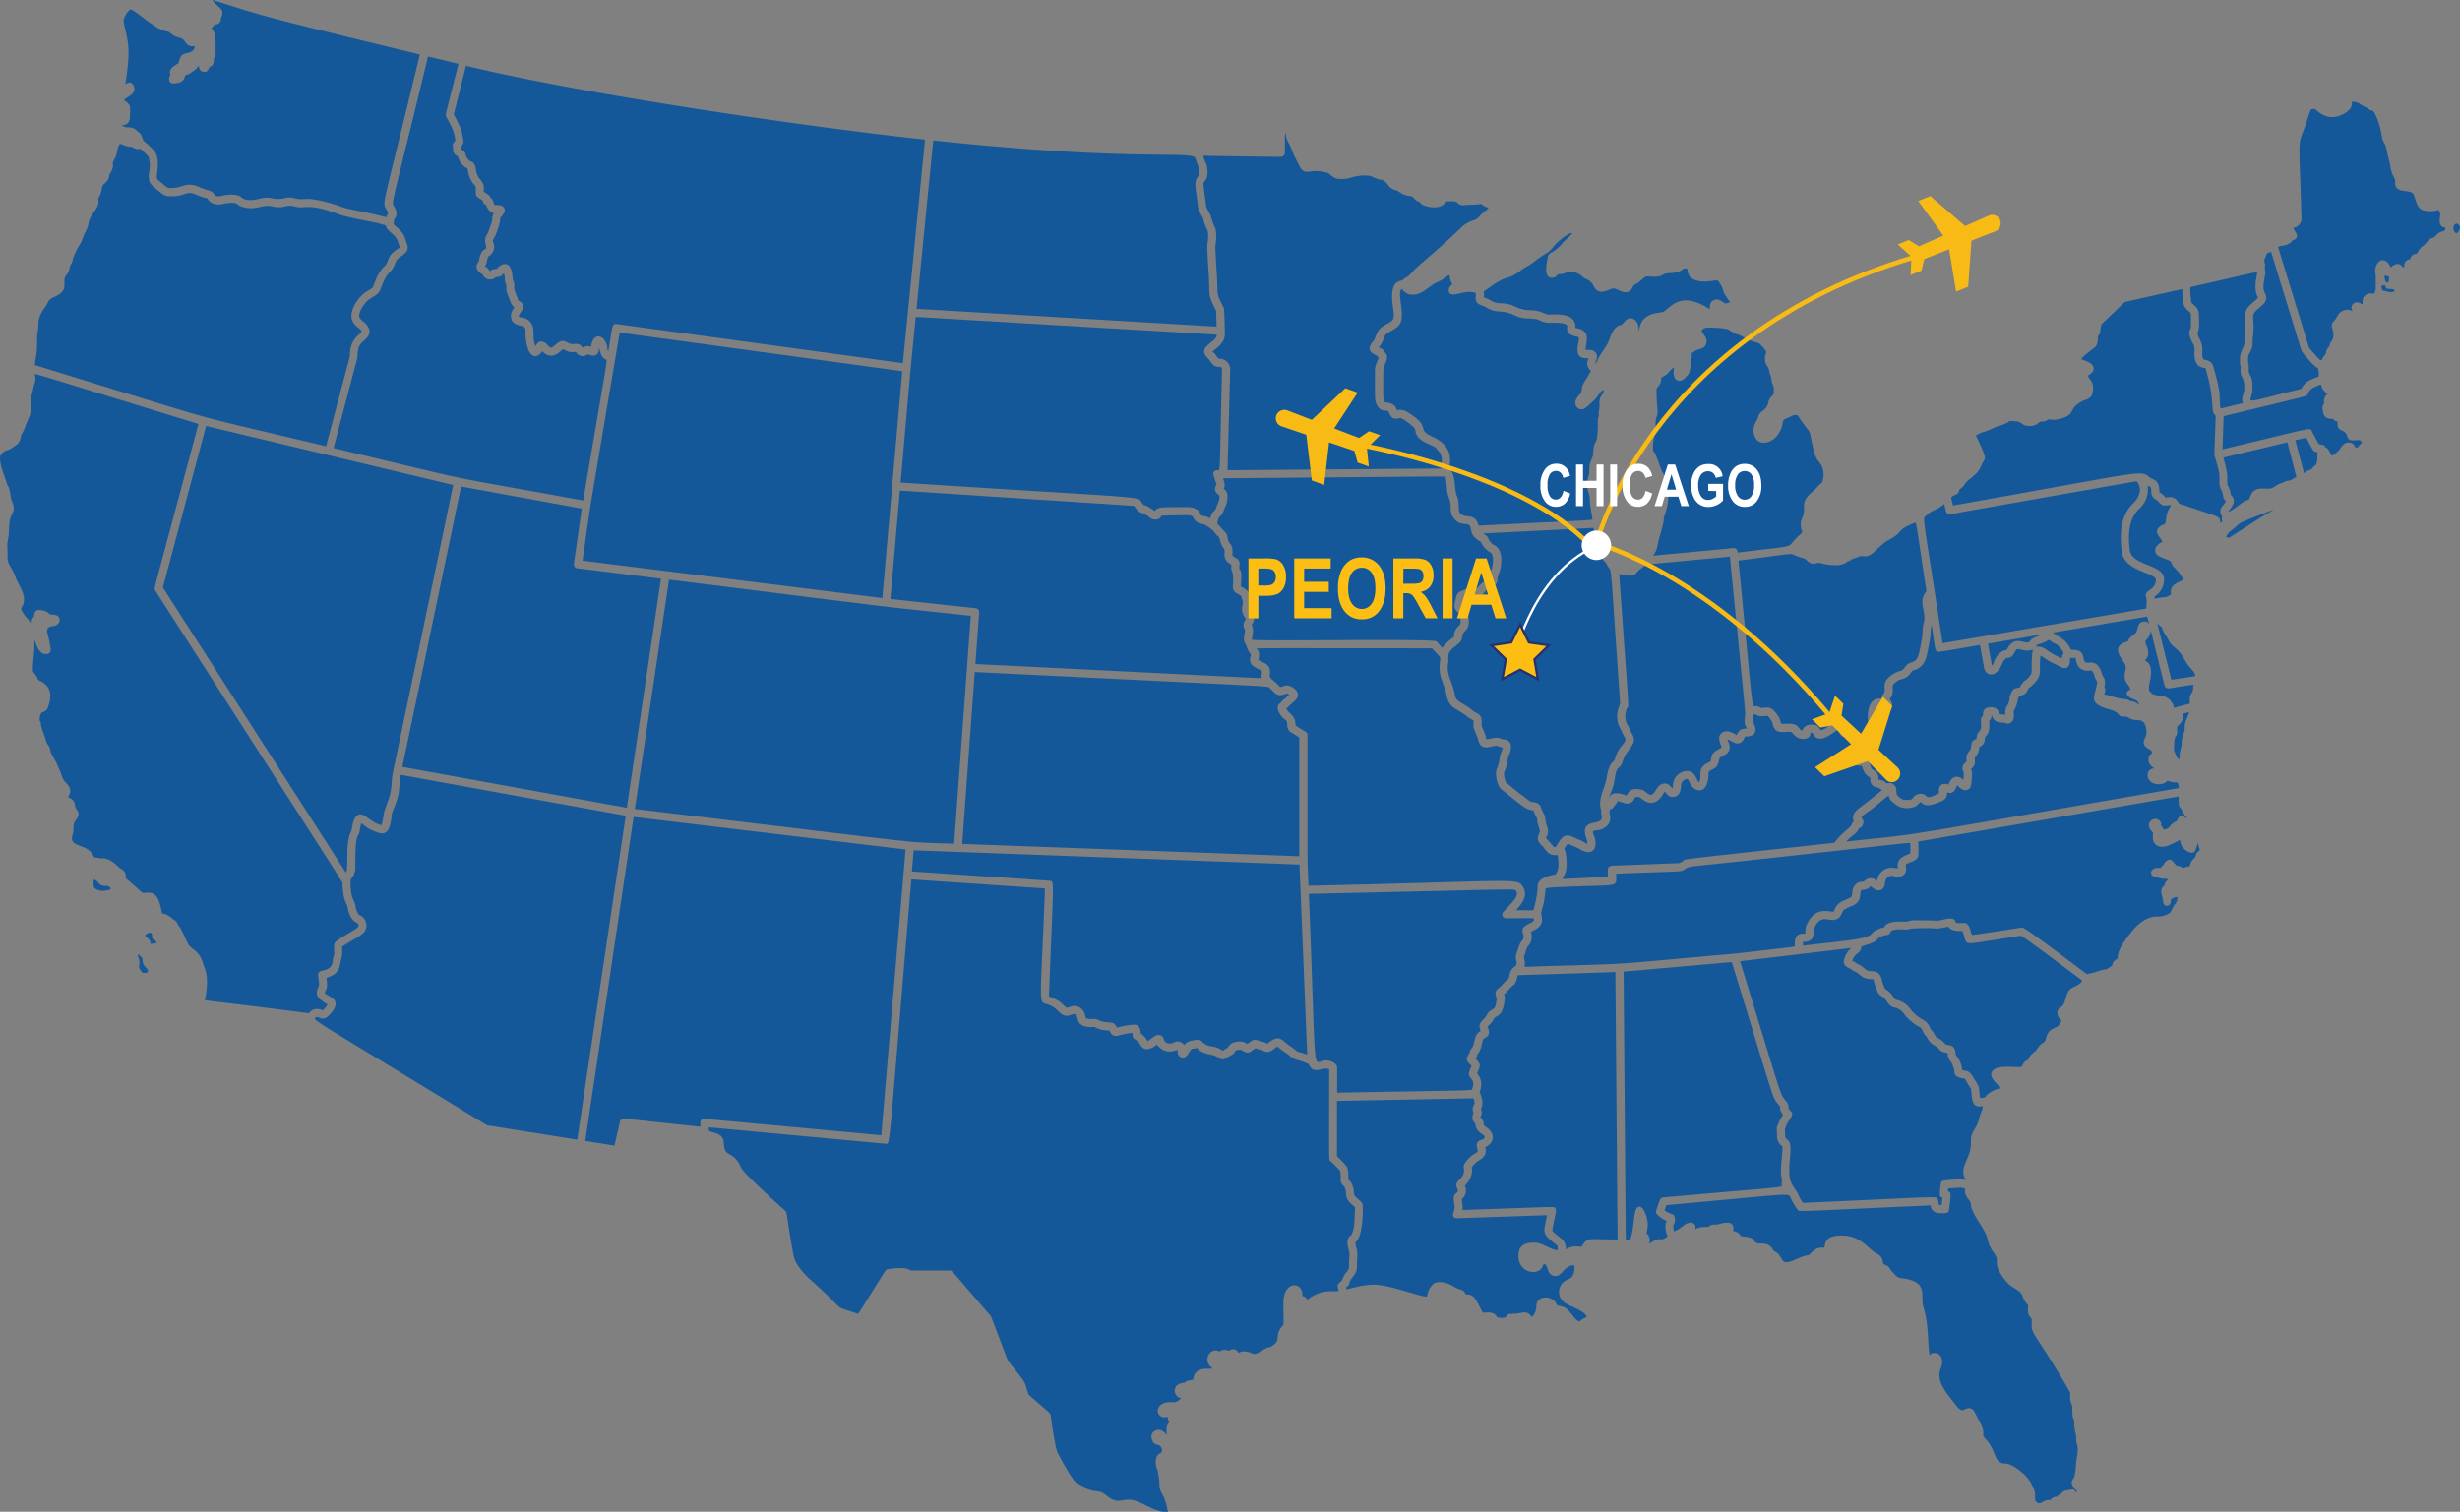 <svg xmlns="http://www.w3.org/2000/svg" viewBox="0 0 1058.46 650.64"><rect x="0" y="0" width="1058.46" height="650.64" fill="#808080" stroke="none"/><defs><style>.cls-1{fill:#145899;}.cls-2,.cls-7{fill:#fdbe13;}.cls-3,.cls-6{fill:none;}.cls-3{stroke:#f8bb16;stroke-width:2px;}.cls-3,.cls-6,.cls-7{stroke-miterlimit:10;}.cls-4{fill:#f8bb16;}.cls-5{fill:#fff;}.cls-6{stroke:#fff;}.cls-7{stroke:#28306d;}</style></defs><g id="Layer_2" data-name="Layer 2"><g id="Layer_1-2" data-name="Layer 1"><path class="cls-1" d="M250.64,241.31c4.49-31.38,1.31-11.44,16-98.15l121.57,16.61-8.58,97.64Z"/><path class="cls-1" d="M265.31,139.45c-2.06-.28-1.78,1.27-3.55,11.73a1.88,1.88,0,0,1-.43-1.08c-.26-5.45-6-8.24-7.09-.76a3.16,3.16,0,0,0-3.51.38c-1.25-2.21-3-1.63-4.56-1.63s-2.5-1.37-4.07-1.37c-2,0-3.78,2.83-5,2.83s-1.41-1.72-3.27-2.37-2.69.43-3.46,1.88c-1.81-5.14.39-7.78-2.51-10.8s-6.62-.1-3.42-4.42c1.12-1.51,1.09-3-.76-4.11-.64-.37-.54-.32-1-1.48-2.83-6.62-.35-4-1.92-7.61a3.12,3.12,0,0,1-.16-.41,13.82,13.82,0,0,0-.88-4.8c-.81-2.14-3.52-2.69-6,.29a2.23,2.23,0,0,1-.45.06c-2.44.13-2.09,1-2.49,1a3.9,3.9,0,0,0-2.16-2.12c1.27-2,.89-3.93,1.69-4.41a4.68,4.68,0,0,0,2-5.73,1.82,1.82,0,0,1,.22-2,12.16,12.16,0,0,0,1.31-3c2.2-5.79.72-5,1.93-6.41,1-1.08,1.89-2.24,1.15-3.6s-2.49-1.26-4-1.23c-.8-.94-.36-2.19-1.82-3.07-.45-1.46-2.24-2.15-3-2.67.3-3.35-.23-3.68-1.83-5.74-2.59-3.3-.4-6.18-4-7.49a4.56,4.56,0,0,1-1.8-2.36c-.09-1.09-.74-1.87-2-2.68a2.84,2.84,0,0,0,0-1.38c1.22-1,.93-2.43.69-3.58-.44-2.11-.06-3-3.91-10.11l5.25-20.88c51.49,12.42,144.52,26,197.5,31.77l-9.53,96.22Z"/><path class="cls-1" d="M927.11,257.7a9.09,9.09,0,0,0-.11-.94,8.64,8.64,0,0,0,4.13-6.95c.54-7.29-13.92-5.89-14.78-13.2-1-8.42.3-14,4.06-17.6a11.27,11.27,0,0,0,3.73-9.57c-.09-.61-.26-.36.93,0,.19.05.57.17.57,2.25a3.51,3.51,0,0,0,2,3.34c1.55.94,1.87,2.55,4,2.55.66,0,1.22-.18,2-.18,1.2.31-1.08,1.14-1.57,5.42-.45,3.89-.52,2.3-2.61,3.72-3.22,2.23.11,4.61,1,6.65-1.92.85-3.59,2.5-3.07,4.4.33,1.17.9,1.85,5.36,3.34,2.16.71,1,1.61,2.73,3.24,1.51,1.41,3.76,4.37,3.85,5.24-.6,1.11-6.08,1.66-5.2,6.16.1.47-1.83,1.37-2.3,1.44A22.57,22.57,0,0,0,927.11,257.7Z"/><path class="cls-1" d="M828.77,221.94c2.45-2.62,4.27-2,7.81-5.08,1.25,5.67.2,4.84,9.18,3.25,79.65-14.09,72.32-12.87,73.64-12.9,2.42,2.83,1.27,6.7-1.41,9.26-4.63,4.41-6.25,10.94-5.12,20.55.66,5.67,5.84,7.75,10,9.42,2.49,1,4.85,1.95,4.76,3.11a5.23,5.23,0,0,1-2.74,4.4c-1.6,1.09-2,2.23-1.35,3.38a20.72,20.72,0,0,1-.1,4.57l-87.59,14.92C826.86,218.06,827.15,223.66,828.77,221.94Z"/><path class="cls-1" d="M1003.2,196c-.7-1-1.14-2.92-2.65-3.5a1.59,1.59,0,0,0-1.27-1.07c-2-.31-1,.7-4.66-6-.84-1.51.94-1.42-38.35,7.94l.48-14.24c37.71-9.22,35.7-8.45,36.15-9.48A6.45,6.45,0,0,1,995,167c5.85-2.65,2.33-1.34,5.19,1.4a11.55,11.55,0,0,0,1.17,1.24c-2,1.68-1.26,3.5-1.4,4a3.27,3.27,0,0,0-.66,2.29c.41,3.95,1.86,4.36,4.5,4.3a2.56,2.56,0,0,0,2,1.17c-.41,5,2.44,2.63,4,5.85.52,3,2.58,2.17,5.49,2.17.39,0,.33.59,1.19,1.14-1.73.86-1.35,2.07-3,2.22a2.87,2.87,0,0,0-3.15-2.32c-2.1.17-2.82,1.79-3.66,3-.31.45-.9.85-1.49,1.51A2.68,2.68,0,0,1,1003.2,196Z"/><path class="cls-1" d="M1011.3,198.82c1.48.13,1.08,0,0,.19A1.62,1.62,0,0,1,1011.3,198.82Z"/><path class="cls-1" d="M958.81,220.06a15.1,15.1,0,0,0,2-3,3.1,3.1,0,0,0-.94-4,9,9,0,0,0-1.34-4.1c-.31-.57-.16-3.32-.22-4.68a54.77,54.77,0,0,0-1.71-7.35l27.59-6.58,3.9,15.05c-1.75.48-1.67,1.18-3,1.41a6.44,6.44,0,0,0-2.42.65c-1.7,1-1.05.08-4.06,2-1.72,1.12-1.45.79-5.36.79-4.63,0-4.9,3.52-5.67,4.88-2,0-5.73,3.7-7,4.21S959.13,220.74,958.81,220.06Z"/><path class="cls-1" d="M928.23,268.33l2,1.76a10.62,10.62,0,0,0,1.73,3.5c1.74,2.64,1,2.81,4.07,5.36,2,1.7,2.68,2.73,4.42,5.78s4.08,4.25,4.07,6.26l-10.24,1.57Z"/><path class="cls-1" d="M935.34,304.48a6,6,0,0,0-4.17-4.72,12.85,12.85,0,0,0-2.37-.33c-.64-.07-1.89-.54-2.76-.73-1.81-2-1.39-1.32-1.39-3.55,0-1.08,2.6-8-1.06-10.5-.76-.53-.89-.21-.45-.71,2.77-3.12-.23-6.49-.06-7.72.12-.84,1.51-1.68,2.08-3.48.45-1.51-1.07-6.59,6.14,22.21a1.72,1.72,0,0,0,1.82,1.32l10.67-1.64a7.65,7.65,0,0,0-.13,1.36c0,2.46-1.46,2.27-1.47,4.92s.81,1.64-3.17,2.75C934.81,304.78,935.4,304.8,935.34,304.48Zm-15-1.14c-2.6-2-3.58-1.37-3.9-1.62-1.92-1.48-2.29-.12-8.3-2.17a7.55,7.55,0,0,0-2.76-.57c.36-1.09.78-2.08.07-3.38.81-3.58-.47-3.82-1-5.44-2-6.88-5.49-4.43-7-5.09-1.89-.81.63-5.68-6.34-5.4a12.41,12.41,0,0,0-5.59-5.88c-1.22-.53-1.15-1-2.33-1.5l40.67-6.93c1.23,4.93,1.1,2.11-1.18,2.11-3.38,0-2.54,4.1-4,5.18-4.38,3.15-1.89,3-4,3.65-3.19,1-4.32,3.06-2.5,6.18,2,3.37,3,3.6,2.2,6.75-1.08,4.53,1.83,5,2.25,7.57-1.77.45-2.06,2-.61,3.1,1.21.87,2.66,1.15,3.42,1.72C919.91,302,920.6,303.52,920.37,303.34Zm-65-26.3c35.23-6,20.16-3.8,18.43-1.6-.9,1.14-.52,1.15-1.78,1.06-2.43-.18-5.61-2.31-8.32,2.8,0,.08-.17.37-.26.39C855.21,281.14,858.76,295.72,855.36,277Z"/><path class="cls-1" d="M969.14,167.67c.21-6.28-1.25-5.67-1.6-7.8-.11-.68.29-2.15-.23-3.48-.13-4.88.25-2.82,1.52-6.42.6-1.71.29-3.25.46-4.53,1.28-9.4-1.72-9.2,2.64-12.84,2.17-1.81,4.23-3.4,2.61-6.44-1.81-3.38.91-7.57-.1-10.76a4.25,4.25,0,0,0-.06-2.44c-.37-1.44.44-2,.93-3.79a3.75,3.75,0,0,1,1.76-.72c.18,0-.89-3.31,13.21,42.57.2.65,5.65,7,6.74,7.23.38.07.24,0,.37.43a9.6,9.6,0,0,1,.29,3.36c-4,1.61-5.71,2-7.54,5.33C962.1,174.23,969,173.81,969.14,167.67Z"/><path class="cls-1" d="M987.62,189.47l4.64-1.1c3.56,6.42,2.88,5.9,5,6.22a7.43,7.43,0,0,0-.17,2.29c.05,2.05-.31,1.61-.44,3.08-1.57.77-1.47,1.93-2.85,2.32-1.92.54-1.76,1.12-2.45,1.38Z"/><path class="cls-1" d="M686.47,156.48c-.17-1,1.4-2.77.24-4.52s-3.68-1.35-4.47-1.35c-.16-2.91,2.75-8-3.55-9.32-1.69-.35-.36-.1-1.09-2.31-1.07-3.22-5.12-3.62-8.49-3.66-2.9,0-2.89.32-4.75-.53a14,14,0,0,0-6.1-1.27c-6.35-.3-6.31-2.85-12.46-3-3.54-.08-4.19-1.45-6.7-2.33-.83-.3-.71-.16-.65-.65a5.09,5.09,0,0,0-.07-2.08,10.53,10.53,0,0,0,1.18-.79c10-7.45,8.2-3.16,15.11-8.51,1.59-1.21,3.46-1.93,5.22-3.4a70.25,70.25,0,0,1,6.07-4.15c1.59-1.07,2.42-2.56,3.41-3.6s5.54-5,7.07-4.69c-.32,1.13-2.1,2-4.54,4.78-4,4.62-5.56,3-6,5.93-.29,1.88-2,8.56,1.87,8.56a3.07,3.07,0,0,0,2.46-1.44c.12-.16,0-.11.65-.13,3.06-.12,3.3-1.42,5.71-.92a7.35,7.35,0,0,1,3.58,1.32,7.14,7.14,0,0,0,3.13,2,8.55,8.55,0,0,1,1.91,1.79c.53.84,1.25,3.33,3.79,3.33,2.07,0,3.68-1.16,5-1.4,1.84-.34,6.31,4.31,8.61-.77.53-1.13,1.33-.74,3.81-3,2.2-2,1.78-1.26,5.57-1.26s3-1.44,6.25-1.54c5.16-.15,5.68-2,6.53-2,1.28,0,1.11,0,1.2.26.32,1.07.22,3.08,2.31,4.19,4,2.12,8.88.68,10.13.68.77,0,.93.19,1.71,1.47a8.17,8.17,0,0,1,1.08,2c.56,2.41.94,2.36,1.82,3.89a6.67,6.67,0,0,0,1.57,2c-.93.13-1.69.68-2.39.5-.17,0-3-2.89-5.35-1.07-1.18.9-1.13,2.29-1.2,3.55-.37-.2-.87-.52-1.33-.8-12.47-7.38-16,1.27-19.06,2.07-2,.51-8.35.42-9.69,6.34-.23,1-.63,2.19-.55,1.41.41-4.28-3.44-6.56-5.69-4s-1.07,1.2-2.9,2.12c-2.81,1.43-3.49,5-4.36,6.92-1.24,2.76-3.39,4.85-4.76,8C687.22,155.23,686.59,156.64,686.47,156.48Z"/><path class="cls-1" d="M711.32,239.15c2.14-3.1,1.5-4,2.95-8.85,2.43-8,1-6,2.23-9.33a24,24,0,0,0,1.29-7.7,5.09,5.09,0,0,0-.43-2.11,17.2,17.2,0,0,0-1.05-5.9c-.48-1.21-1.11-2.24-1.6-3.3-.24-.52-1.78-5.28-2.71-6.94-.53-.93-.75-1-.75-1.47a19.75,19.75,0,0,1,.27-4.52c1.38-5.69.4-7.74,1.25-9.62,1-2.22,0-3.08,0-11a3.2,3.2,0,0,1,.09-1.31c.26-.55,1.34-1.25,1.71-2.71.22-.82.14-1.63.25-1.85,0,0,1.84-1.05,2.23-1.38.69-.58,2.53-2.88,3.15-2.93a5,5,0,0,1-.06,1.16c-.54,4.62,2.77,5.77,5.07,3.1,1.4-1.59,1.87-1.89,2.12-4.79.18-2.13.75-3.45.56-5.8,1.07-.29.76-.78,2.86-1.47,1.16-.38,2.61-.58,3.25-2.13,1.31-3.15-2.22-5-1.77-6,.6-1.36,2.34-1.31,3.36-1.31,1.58,0,7.06.12,8.35,1,3.88,2.75,2.66,1,6.38,3.2,4.34,2.56,5.84,1.65,7.34,3.31,3.89,4.28,1.66,2.34,1.78,5.62a5.09,5.09,0,0,0,.91,3.41c1.13,1.65.53,1.45,1.4,3.95.8,2.33.06,1.79,1,4.11a3.5,3.5,0,0,1,.47,1.72c0,2.48-.15,2.47-.65,3-2.55,2.51-.87,3.13-3.25,5.77-.76.85-2.23,1-2.93,3.73-.23.81-1,1.71-1.47,3-1.17,3.26.07,7.52,3.65,7.71,4.49.22,7.7-4.2,8.37-8,.48-2.71.46-1.52,3.91-3.48a3.85,3.85,0,0,1,2.48-.36c.16,0,.26.22.71.92,6.63,10,3.4,2.17,6.41,14.54,1,4.09,2.37,4.39,3.29,6.24a9,9,0,0,1,.41,6.79c-.23.6-.4.68-1.39,1.55-.69.63-1.41,1.59-2,2.08-4.57,3.94-4.61,4.93-4.57,8.67,0,3.92-1.93,3.53-1.25,7.66.35,2.16,1.09,1.61-.75,3.23-6.91,6.17,1.75,3.9-26.63,7.48l0-.54a1.6,1.6,0,0,0-1.59-1.44C745.84,235.89,748.06,235.69,711.32,239.15Z"/><path class="cls-1" d="M672.38,377.94c.85-1.61,2.38-3.15,1.34-10.48a4.51,4.51,0,0,0-.72-2.13,11,11,0,0,1,1.7-2.32c.63.53,4.06,1.83,4.93,2.34a7.58,7.58,0,0,0,3.89,1.38c3,0,3.59-3.58,2.51-6.55-1-2.66-1.1-2.55,1.52-2.88a6.89,6.89,0,0,0,4.09-2.07,4.63,4.63,0,0,0,1-4.58c-.64-3.31.91-1.61,1.93-3.82a3.49,3.49,0,0,0,1.29-2c1.88.1,2.69,1,4.31,1,2.81,0,3.14-2.81,3.54-2.81,1.74,0,1.71-.06,2.58.67,6.31,5.31,9.31-2.42,10-3,1.1,1.2,2,3,4.64,2.09,2.4-.82,2.23-4,2.45-5.27a2.78,2.78,0,0,1,2.51-2.25c.47,0,.7.67,1,1.34,2.2,5,8.23,5.65,8.24-3.92,0-1.16,1.59-1.2,2.9-2.26.46-.38,1.14-.6,1.74-3.83.27-1.45,6.27-1.67,3.93-7.24a11.24,11.24,0,0,1-.41-1.09c1.69.35,3.56,2.72,5.87,1.24a4.21,4.21,0,0,0,1.5-2.32c.09-.21.07-.19.51-.19,3.83,0,5.23-2.31,3.36-5.6-.4-.74-.48-.53-.24-2.73.13-1.2,0-1.08.59-1.21.88-.18.76.57,2.38.76,3.34.39,2.78-1.47,5.11,2.25.39.61.37,2.86,2,4s5.64.22,6.35.58,1.58,2.22,3.6,2.77c2.29.62,4.66,0,4.67-2.39,1-.16.89.05,1,.29,2.19,4.25,6.42,1.45,10.29-1.36.58-.42.45-.44.72.21,1,2.44,2.09,2.82,4.47,3.21.35.06.31,0,1.11,1.12a3.91,3.91,0,0,1,.76,2.89,8.71,8.71,0,0,1-.2,2.49c-1,3.19.73,5.33,3.13,5.33.93,0,.72-.21,1,.63,1.72,5,3.44,3.48,3.43,4.92,0,2.43,1.06,3.5,3.43,3.9.9.16.3.13,1.15.69.64.43.91,0-1.06,1.56-8.79,7.29-10.44,7.29-10.92,10.37a2.54,2.54,0,0,0,.4,1.79c-1.16.75-.36,1.51-2.81,3.44a35.85,35.85,0,0,0-5.66,5.82c-84.74,9.28-58.77,6.26-67,8.79-1.52,0-26.34,1-28.26,1.05-2.74.1-2.16,1.89-2.16,4.75C669.92,378.47,672.12,378.44,672.38,377.94Z"/><path class="cls-1" d="M820.61,344.28c-1.94,0-2.24-.26-3.87-1.58-1.38-1.12-.23-3.18-1.46-4.6s-2.19-1-3.2-1c-1.19-.19-.68-.66-2-1.16a12.22,12.22,0,0,0-1.84-.42,5.9,5.9,0,0,0-.16-1.82c-.56-1.86-2.31-2.28-2.67-2.79-1.18-1.72-.77-4.81-4.29-4.81-1.64,0-.22.46-.25-4.32a10.93,10.93,0,0,0-.18-2.24c1.93-.74,2.6-.1,3.74-2.38,2.06-4.12,2.73-4,2.72-6.85,0-.78-.39-4.45.87-5.93a3.23,3.23,0,0,0,4.15,2.39,3.62,3.62,0,0,0,1.15-5.53c-.59-.8.27-.31.83-2.28.71-2.49-.37-3.56.67-4.62,3-3,4.78-1.25,7.26-4.62,1.08-1.44.56-.93,2.14-1.51,4.51-1.62,4.86-6.47,5.59-9.94,1.33-6.36.55-6.58,1.3-9.31,1.63,10.67,1.45,10.71,2.2,11.26s-.29.61,18.6-2.61l1.79,9.81c.71,3.49,5.07,4.74,7.81-1.8,1.88-4.49,3.09-.64,5.25-4.7.72-1.36.92-1.85,2.6-1.38,7.79,2.2,4.62-4.62,4.81,7.69,0,2.33.15,2.42-1.1,4.06-1.38,1.81-2.22,1.23-3.89,4.26-.25.45-.2.39-.84.47a3.13,3.13,0,0,0-3.05,2.46,3.65,3.65,0,0,0-.63,2.09c-.1,2.38-1.47,3.22-1.75,4.81-.54,3.13,1.25,2.11-1.74,2.09-.67,0-.61.1-.92-.6-.76-1.66-1.66-2.48-3.59-2.48-4.14,0-3.27,3.34-3.44,3.54-1.08,1.25-.93,1.75-.81,4,.18,3.58-1.67,2.18-2,6,0,.3-2.13.47-2.14,2.41-.14.42-.36,2.09-.37,2.11-.23.57-1.26,1.43-1.66,2.67-.51,1.56.28,2.45-.25,2.85a3.22,3.22,0,0,0-1.17,4.34c.16.38.2,0,0,3.34-2.15-2.07-5.09-2-6.4,2-5.09-1.4-4,3.26-4.19,3.92-.87,0-3.12,1.9-5.16,1.38a3.24,3.24,0,0,0-1.6-1.17,4.32,4.32,0,0,0-2.34.09C822.44,342.75,823.93,344.28,820.61,344.28Zm66.53-60.86a43.61,43.61,0,0,1-5.31-2.88c-1.45-1-3.16-2.26-4.94-2.26-1.06,0-1.17.42-.72-.19s.37-.69,1.66-1c2.15-.49,3.67-2.05,4.2-1.52,1.7,1.71,2.16.88,3.84,2.66a8.76,8.76,0,0,1,2.07,2.8A4.39,4.39,0,0,0,887.14,283.42Z"/><path class="cls-1" d="M959.13,231.48a2,2,0,0,0-1.37-.27c1-1.92,1-1.93,2.4-3,5.07-3.7-.63-1.79,18.18-8.88C973.1,222.68,980,217.92,959.13,231.48Z"/><path class="cls-1" d="M937.65,216.76c-1.93-3.59-4.2-2.75-5.91-2.65a7.57,7.57,0,0,0-2.27-2.05c-.39-.23-.34-.18-.34-.36,0-5.5-2.65-5-4.33-6.34-4.06-3.27-1.29-2.54-84.5,12.18-.79-3.58-.87-3.31-.71-3.47s.59-.61.68-.69,2.71-.58,2.68-2.46c.61-.83,1.45-.8,2.6-2.83,1-1.69,5.33-3.65,6.83-7.42,1.67-4.29,3.24-1.6-1.76-12.31-.57-1.24-.65-.72.68-1.54s2.93-1,5.16-2c1-.42,2.18-1.06,3-1.35a17.71,17.71,0,0,0,4.41-1.65c1.2-.78.2-.57,2.24-.57,4.78,0,3.1,2.08,7.2,2.08,3.51,0,4-2,4.83-1.88,2.28.1,2.85-.93,3.41-1s1.53.81,5.48-.39c6.57-1.95,2.36-4.34,9.7-7.78a7,7,0,0,0,2.78-1.36c1.41-1.5,1.57-6.42-.31-7.55a3.56,3.56,0,0,0-1-1.64c1.48-.86,2.82-1.79,2.59-3.38-.3-2.16-3.31-3-5.31-3.78.62-1.18,4.55-4.06,5.62-4.86,2.13-1.68,1.24-4.49,1.77-5.18,1.17-1.55.43-1.33,1.36-5l10-9.56L939,124.4c0,2,0,6.3,1.16,7.91,1.44,1.92,2.46,1.74,2.52,3.18,0,.82.15,5.23-.14,6-1.22,1.73-.1,4.21,1,6.31a4.45,4.45,0,0,1,.65,3.24c-.39,8.07,4.38,7,4.81,7.49,4.37,15,1.8,18.5,4.36,20.42-.12,3.51-.6,16.7-.57,16.86s2.09,6.91,2.16,8.57c.09,1.94-.22,4.57.64,6.18a5.36,5.36,0,0,1,.92,2.7c.32,3.16,2.41,1.16,0,4.23-1.34,1.69-1.54,2.4-.62,4.34.31.57.06.44.11,1.34.08,1.69.36,1.43-.56,1.85C954.67,221.82,956.73,223.25,937.65,216.76Z"/><path class="cls-1" d="M1057.76,99.72c1-1.65,1-2.67-.72-3.55-2.27.67-1.44,4-.23,4.13C1057.41,100.39,1057.54,100.07,1057.76,99.72Z"/><path class="cls-1" d="M1025.15,125c.8.26,4.6,1.2,5,.42s-.13-.87-.84-1c-1.89-.23-2.85.3-2.93-1.4l-.66-.35c-2,.76-.73.71-.82,2C1024.9,124.92,1024.9,125,1025.15,125Z"/><path class="cls-1" d="M993.5,149.65l-13.27-43.18a2,2,0,0,1,1.62-.67c2.72-.32,4-1.46,4.6-2.45,1.57-.19,2.69-1.59,1.07-3.8-.21-.29-1-1.39-.63-1.47a4.21,4.21,0,0,0,3.34-3.65,11,11,0,0,0,0-1.26c-1.15-40.37-1.91-27.41,2.94-42.95.92-2.94,1.07-3.29,2.05-3.29a1.82,1.82,0,0,1,1.65.67c3.27,2.95,7.07,3.71,11.15,1.61,5.45-2.76,3.38-5.41,4.1-5.43a5.41,5.41,0,0,1,3.61,1.2c2.25,1.38,2.2,1,3.44,2,1.43,1.18,1.6-.25,2.84,2.27a32.73,32.73,0,0,1,2.89,9.79c.31,2.34,1.22,1.41,2.25,6.62.92,4.67,1,3.36,1.32,5.71.61,4.51,2.23,5.07,2.1,7-.34,5.6,6.92,2.52,8,5.51,1.87,5.13,1.76,7,7.3,7,2.65,0,3.06-.85,3.4-.35.69,1,.84,1.09.59,2.79-.37,2.48-.12,4.5,2.38,4.62-.41.76.11.82-.48,1.35s-1.82,0-3.86,2.27c-.36.4-.59.65-.78.68-2.23.36-3.08,2.48-3.88,3.07-2.4,1.77-2.58,2.5-3.18,3.78-3.17.57-2.45,2-3.12,2.38-.84.47-2.67.57-2.44,3.54-1,.21-1-1.4-3-1.4a4,4,0,0,0-2.54,1.29c-.29.22-.25.22-.47-.21-2.82-5.4-6.67-1.77-6.5,2.12,0,.73.21,1.38.21,1.83,0,5.89,0,5.62,0,5.79-.91,2.55,0,1.86-2.23,1.86a3.32,3.32,0,0,0-3.41,3.21c0,.46,0,1,0,1.16-.18,1-.68-.53-2.38-.53s-3.23,1.68-1.89,3.9c.21.37-.16-.29-1.07-.58a4.9,4.9,0,0,0-5.19,2c-.47.72-.89,1.66-1.3,2.16-.56.67-1.86,1.55-1.27,3.56,1.47,4.94-.46,5.27-1,7-.31,1,.14.6-.5,1.21a4.46,4.46,0,0,0-1.21,3,7,7,0,0,0-1.82,2.68C998.15,154.91,998.56,155.59,993.5,149.65Z"/><path class="cls-1" d="M1026.37,121c1,1.62,1.65.22,1.54-1.93-.72-.31-2.27-.68-2,.15C1026.39,120.35,1026,120.4,1026.37,121Z"/><path class="cls-1" d="M955.45,175.85c-1-5.52.89-4.47-3.21-18.33-.53-1.83-2.17-2.55-4.07-2.76-1.47-2,.48-4.47-1.61-8.55a11.82,11.82,0,0,1-1.12-2.86c1-1.47.77-5.18.67-8-.12-3.23-2.17-3.75-3.19-5.12a28.79,28.79,0,0,1-.48-6.64c31.89-7.27,28.77-6.87,28.71-5.88-.08,1.39-1.74,6.25.31,10.08.55,1-4.15,3.1-5.12,6.13-.66,2-.19,4.64-.19,6.33,0,3.64-.39,4.05-.41,6.55,0,3.85-2.17,3.44-1.94,9,.09,2.62.37,1.1.27,2.94-.26,4.49,1.79,2.78,1.58,8.82-.06,2.06-1.53,3.78-.57,5.94Z"/><path class="cls-1" d="M898,419.34c-28.83-21.76-27.55-20.11-28.2-20.11-.5,0-7.9,1.35-21.29,3.19-1-2.39-.82-3.25-1.9-4.54s-2.78-.18-5.12-.81c-.49-2.86-4-1.53-6.57-1-1.82.36-.61,0-10.86,0-2.08,0-3.24.61-4.19.61-3-.07-7.89-.4-9.22,2.45a11.42,11.42,0,0,0-3.26,1.19c-1.69.68-2.16,1.78-2.71,2.14-3.1,1.86-8.94,2.19-28.88,4.55,0-2,0-1.66.41-1.66,3.07,0,4.11-1.43,4.14-4.37a6.88,6.88,0,0,1,2.37-4.56c2.73-2,4.62.39,7.6-.83,2-.82,2.24-3.29,2.89-3.84,1-.86,2.73-1.4,4.12-2.08,4.2-2.05,2.42-5.24,3.65-6.6,3.81-.39,2.86-1.21,3.94-1.59.51.24,1.75,1.72,3.41,1.72,1.31,0,2.56-.91,2.77-3.33a3,3,0,0,1,2.62-2.94c.89,0,6.8,2,6.39-3.49-.13-1.31-.49-1.39,1.82-2.3,3.88-1.57,3.56-2,3.53-6.84a17.37,17.37,0,0,0-.14-2.11l112.06-19.42c0,5.94.31,3.51,1.69,6.43,1.21,2.56,2.51,2.77,1.68,2.83-.52,0-.13-.18-1.33-.69-2-.85-2.61,1.81-2.88,2.08a6.59,6.59,0,0,0-2.59,1.86,3.58,3.58,0,0,1-3,1.75,3.87,3.87,0,0,0-1-1.49c-.22-.2.22-1-.43-1.91-2.16-3.21-7.77.77-3.14,4.68.1,1-.76,3.72,1.38,5.34,3.3,2.5,8.47-1.7,10.31-2.08a5.63,5.63,0,0,0,1,3c1.72,2.21,4.73,3.37,5.51,1.38a13.76,13.76,0,0,0,1-3.16c1.33,4,1,2.87,0,3.87a3.83,3.83,0,0,0-1,2.25s-1.19,1.14-1.46,1.49a9.17,9.17,0,0,0-1,2.42,16.06,16.06,0,0,0-2.18.49,6.93,6.93,0,0,0-.64.33,4.31,4.31,0,0,0-1.17-.74c-2.09-.8-.46.95-3.48-2.4-1.21-1.36-3.06.16-3.82,1.78-1.89,1.64-.75,1.22-2.41,1.22-3.41,0-3.68,3.52-1.44,3.69,1.5.11,1.84,1.07,4.91,1.07.52,0,.59-.11.84.54a2.87,2.87,0,0,0-1.37,1.94c-.22.94-.09.28-.72,1-1.58,1.92-.17,3.1.14,6.66a1.6,1.6,0,0,0,3.18,0l.15-1.3a3.67,3.67,0,0,1,2.81-1,4.91,4.91,0,0,1-1.45,3.52,33.91,33.91,0,0,0-1.55,3.05,9.16,9.16,0,0,1-5.73,1.78c-6.34,0-10.54,5.76-13.32,9.57-4.9,6.71-3.09,8-4,8.71s-1.75.91-2.07,2.78c-3.39,2.63-1.58.95-6.66,2.68C899.38,419.15,899.05,418.82,898,419.34Z"/><path class="cls-1" d="M852.09,472.7a14.2,14.2,0,0,1-.41-2.75c-.16-3.17-.87-3.23-2.35-5.79-2.06-3.57-2.74-3.1-5.05-3.61-.64-5-2.72-5.73-2.81-6.94-.33-4.77-3.63-3.41-4.41-4.24-2.94-3.18-3.6-1.94-4.81-4.37-.7-1.39-1-1.26-1.36-1.79-.55-.92-1-2.46-2.12-3.42-1.32-1.09-4.46-2.15-7-5.78a9.76,9.76,0,0,0-6.07-3.75c-1.07-.71-1.36-2.52-3.83-4.12-2.73-1.77-1.24-7.21-5.23-8-1.41-.28-2.63-.06-3.43-.6-1.05-.7-2-1.64-2.87-2.14a8.48,8.48,0,0,1-1.68-.9,6.38,6.38,0,0,0-1.72-1c1.21-3.66,3.6-2.81,3.94-6,0-.33,4.12-1.21,5.66-2.19,1.16-.74,1.37-1.53,2.13-1.84,1.32-.52,1.67-.93,2.65-1,3.87-.25-.73-2.9,8.16-2.42,2.53.13,0-.6,9.91-.6,5,0,1.84.77,8.94-.63.88,1.8,4,1.9,6,1.87,2.72,6.43-1.37,6.14,15.94,3.48,10.88-1.67,8.9-1.75,10.63-.61,5.35,3.67,19.84,14.58,25,18.46-1.47,2.83-4.75,2.23-6.13,5-1.06,2.09-1.22,4.92-2.52,6-1,.86-2.38,1.45-1.94,3.62.5,2.56,3.11,1.89.21,4.94-1.09,1.14-4.18.78-5.2,5.43-.5,2.26-1.51,1.12-3.48,4-1.55,2.37-2.6,1.85-3.94,4.49-.55,1.07-.3.58-.88.89-1.51.79-1.77,2.32-2.14,2.69-.75.74-10-1.23-12.46,1.72-1.69,2,.3,4.3,2.11,6s1.21,1.55,1.37,1.66c-2.09,0-5.82,2.07-7,4A3.77,3.77,0,0,0,852.09,472.7Z"/><path class="cls-1" d="M834.28,518.58a12.18,12.18,0,0,0-.45-2.16c-.59-1.83,3-1.42-58.09,1.27a17.07,17.07,0,0,1-2-3.56c-1.18-2.54-3.28-4.44-3.66-7.15-1-7.43,2-14.42-1.14-16.55-.89-.6-.86-1.19-.86-2.09,0-1.06-.11-2.48-.11-2.53.71-1.14.35-1.45,2.14-4.07.88-1.28,1.66-2.71.26-3.68-1.88-1.82.25-1.57-2-4.26-2.6-3.12-1.42-.71-19.67-60.09L796.5,408a10.22,10.22,0,0,0-3.09,5.15c-.75,2.8,2.51,3.58,3,3.92a8.37,8.37,0,0,0,2.28,1.33c.06,0,2.15,1.67,2.64,2,1.74,1.17,3.51.89,4.67,1.12a5.8,5.8,0,0,1,.54,1.71c.4,1.68.66,1.59,1.06,3,.63,2.27,2.88,2.8,3.42,3.61,3.12,4.67,3.51,3.28,5.44,4.19,2.94,1.38,2.21,2.57,6.05,5.7,3.68,3,3.69,1.63,4.8,4a6.51,6.51,0,0,0,1.59,2.41c.41.35.76,2.34,3.59,3.88s1.44,2.63,5.49,3.18c.24,1.44-.08,1.91,1.61,4a11.2,11.2,0,0,1,1.3,4c0,2.3,2.41,2.7,3.56,2.89s.83-.1,1.91,1.79c1.56,2.71,1.78,2.07,1.89,4.22.21,4.21.93,6.88,4.88,5.92a4.36,4.36,0,0,1-.57,2.36c-1,2.23-.73,2.75-1.87,5.62-.46,1.14-1.46,2.43-2.09,3.83-.82,1.85-.48,3.56-.56,5-.39,6.33-5.65,10.06-2.07,15.11-2.21-.44-2-.57-9.38.1a1.72,1.72,0,0,0-1.56,1.45c-.41,4.28-.81,5.56.74,6l-.33,3.08C834.36,518.64,834.45,518.66,834.28,518.58Z"/><path class="cls-1" d="M708.46,530.72a16.46,16.46,0,0,0,.51-4.15c-.1-2.09-1.58-7.53-3.78-7.23-2.73.4-1.7,8.82-3.76,14.11H699.5l-.91-115.29,46.53-4.11c21,68.22,16.7,56.24,20.9,62.43-.37.92.53,2.53,1.16,3.31A19.6,19.6,0,0,0,765,484c-.84,1.3-.41,2.14-.41,4.34a5.32,5.32,0,0,0,2.32,5c.15,1.67-.56,7.72-.63,9.87-.11,3.5.75,4.26.26,6.38-.39,1.76,7.5.53-50.9,5.77-1.45.13-1.45,1.06-3,5.55a1.74,1.74,0,0,0,.35,1.75,12.36,12.36,0,0,0,3.8,2.67c1.14.43-.66-.16-.1,3.78s1.6,2.58-.26,3.76c-2,1.3-2.14-.63-5.61,1.71C708,536.32,711.62,533.89,708.46,530.72Z"/><path class="cls-1" d="M673.71,537.74a5.52,5.52,0,0,0-1-3.73c-.93-1.23-5-3.8-4.8-4.64,1.61-8.52,1.95-8.51,1.23-9.36s2.3-.68-39.93.75c.37-2-.14-2.78-.3-4.63a4.65,4.65,0,0,0,1.33-5.79c2-1.92,3.62-5,3-7.92a10.6,10.6,0,0,1,2.78-2.77c2.63-1.52,3.77-2.93,3-5.93,3.15-1.17,5.15-5.37.63-8.46-2.59-1.77-.15-1.8-2.5-4.25-.13-.13-.24-.05,0-.67a3.18,3.18,0,0,0,0-3c1.37-2.29.49-4.82-.52-7.45a7.55,7.55,0,0,0,0-6.34c-.81-1.51-1.14-1.4-1.06-1.62.78-2.17,2.34-3.55-.68-6.25a5.23,5.23,0,0,0,.75-1.73c.27-1.05.91-.13,2-4.68.52-2.19.53-2.15,1.11-2.41,1.78-.83,2.4-2.26,1.48-4.4-.3-.71-.37-.39.73-1.51,2.63-2.68,1.07-2.32,2.77-3.33a12.13,12.13,0,0,0,1.43-1c1.72-1.37,2.2-5.52,2.33-7.24a1.82,1.82,0,0,0-.47-1.35c1.46-1.09,2.44-2.7,3.73-3.66,2-1.5,1.84-3.41,2.3-4.67l42-1.33L696,533.45c-12.5,0-12.77-1-14.95,2.31-.71,1.06-.65.94-1.38.81A8,8,0,0,0,673.71,537.74Z"/><path class="cls-1" d="M877.5,646.94a1.86,1.86,0,0,1-1.82-1.47c-.23-1,.24-2.65-.45-4.31a14.52,14.52,0,0,0-1.05-1.76c-.19-.36-.43-1.15-.71-1.76-1.19-2.47-7.25-7.8-10.82-7.8-2.58,0-3.41-1.41-4.68-4.58-2-5.11-3.38-5.06-4.7-7.51.44-2.06-.59-4.07-1.18-5.2-2.61-5.1-2.69-5.55-3.58-6.11-1.82-1.14-3.46.47-4.16.47-1.13,0-2.14-1.35-2.83-2.24-3.81-5-8.74-10.1-6.47-15.82,2.12-5.35-1.84-7.51-4.13-6.22-.85.48-.62,1.47-.9-1.07-.66-6-.36-12.64-2.35-18.63-1.67-5,2.39-11.11-8.56-12.67-2.93-.4-2.55-.34-5.7-3.77-.62-1.82-2.69-2.21-3-2.45-.56-.65.31-2.92-3-4.57-3.63-1.82-6.63-7.72-15-7.72-7.77,0-6.88,3.74-7.51,5.24a15.07,15.07,0,0,0-1.64,0c-2.73.25-4.47,2.95-4.95,3.16s-1.33-.12-6.21,2.09a9.06,9.06,0,0,1-3.37,1c-1.37,0-1.7-.66-2.33-1.73-2-3.45-2.57-2.15-3.55-3.65-1.21-1.87-2.21-2.66-5.65-2.7s-1.31-2-5.07-2.73a25.72,25.72,0,0,0-3.13-.38c-.57-1.48-2-2-3.4-2.32a2.69,2.69,0,0,0-.28-2.72c-1.35-1.79-6.06,0-6.59,0-3.66-.08-3.15,1-3.76,1-5.78,0-5.7,1.57-5.53.75a2,2,0,0,0-2-2.58c-2.26,0-3.93,2.36-5.63,3.08a6.86,6.86,0,0,0-1.44.78c-1.13-3.89.33-2.52.33-5,0-3.25-1.88-2-4.49-4.13l.79-2.25c55.56-5,52.32-5.46,53.52-3a24.58,24.58,0,0,0,2.84,4.8c.79,1.19-3,1,57.4-1.68a1.58,1.58,0,0,1,0,.26c0,1.92,2.1,3.1,3.62,3.1,2.44,0,4.06.28,4.24-1.43.6-5.64,1.29-7.53-.5-8l.12-1.2c5.17-.43,5.25-.39,6.48-.12s.76-.14.72,1.16c-.06,2.27,1.85,3.64,2.29,4.69.73,1.71-.7,1.85,4,9.14,4.81,7.45,2.57,6.61,4.91,10.88.89,1.64,2.36,3.18,2.54,4.61a17.4,17.4,0,0,0,.19,3.43,21.52,21.52,0,0,0,5.22,7.63c2,1.62,4.4,2.49,5.3,4.16.44.81.56,1.66,1.21,2.71.45.74,1.29,1.58,1.46,2,.35.91-.73,3.57,1.25,5.27.47.41.39,1.74.37,2.3-.21,5.23.87,3.19,15.5,28.08,1,1.69,1.15,2.15,1.08,3.4-.2,3.43.93,2.56.9,5.83,0,1.65,0,3.51.85,4.79a15.18,15.18,0,0,0,.53,5.26c.58,2.11-.07,2.45.65,4.95.54,1.9.3,3.24-.06,5.42-.73,4.37-.17,4.72-1.21,8.71a5.81,5.81,0,0,0-.75,1.2c-1.28,3,2,4.37,1.92,4.53-.21.87-.29.56-.27.72-1.2-1.63-1.15-1.35-3.75-.92a3.63,3.63,0,0,0-2.72,1.45,5,5,0,0,1-.81.52c-.54.37-.85.76-1,.86a3.26,3.26,0,0,0-2.82,1.38C879.08,645.58,878.8,646.94,877.5,646.94Z"/><path class="cls-1" d="M655.86,416.11c.71-2.1-.36-3.58-.12-4.27.45-1.3,1.16-4,1.63-4.56a5.9,5.9,0,0,0,1.31-6.22c1.86-.93,4.85-2.11,4.8-5.14,0-2.87-.7-1.26-.1-4.19.45-1.9,1-2.33,1.67-9.38a28.57,28.57,0,0,1,2.87-.4c30-1.57,27.47.73,27.47-5.94,30.14-1.16,27.44-.66,29.48-1.9,2.81-1.71-3-.25,58.74-7.24,42.48-4.64,38.23-4.41,38.31-3.65a37.35,37.35,0,0,1,0,4.12c-2.07.83-4.32,1.5-5.15,3.55a6.08,6.08,0,0,0-.16,2.91,27.16,27.16,0,0,0-2.92-.39,6.43,6.43,0,0,0-6.05,5.73c-3.29-2.77-5.49.3-5.87.32-1.94.11-2.85.37-3.89,1.85-1.15,1.65-.81,3.2-1.09,4.22-.18.68-.7.86-2.28,1.54-3,1.28-4.06,1.89-5.15,4.38-.72,1.67-.12.69-4.28.62-4,0-6.57,2.91-8,6.61a11.37,11.37,0,0,0-.32,3.13c-.24,0-.74,0-1.07,0-3,.09-3.47,2.2-3.45,5,0,.86,2.8.26-25,3.55C686.56,415.73,707.27,414.5,655.86,416.11Z"/><path class="cls-1" d="M414,363.23l5.42-74c136,6.73,125.64,5.86,126.93,6.93,2.18,1.92,3,4.2,7.1,2.33a2,2,0,0,1,1.29.55,7.2,7.2,0,0,0-1.52,1.4c-1.13.56-2,1.9-2.66,2.39-2.19,1.64.48,5.71,2.46,6.93,1.69,1-.38,4.16,3,5.72,0,0,1.89,1.2,3,1.89v51.15Z"/><path class="cls-1" d="M520.44,223c-2.19-1.31-3.53-.65-3.86-1.67-.91-2.84-4.64-3.07-5.37-3.09-11.42.08-13.23-.22-14.38,1.79a6.7,6.7,0,0,0-1.75-1.28c-1.21-.6-1.05-1-2.85-1.32a3.08,3.08,0,0,1-.56-.53c-3.24-3.74,9.69-1.8-104.16-9.21,5.19-59.15,3.76-43.57,6.51-71.31,132.52,7.87,129.5,7.56,129.5,7.72,0,3.55-9.51,5-3.38,10.54.7.64,1.38,2.54,3,3.07s1.8-.41,2.67.93c-1.19,48.55-.56,43.7-2.19,43.7a1.6,1.6,0,0,0-1.52,2.11c.33,1,1.06,3.17,1.33,4.17-2,2.74,1.07,4.39,1.29,4.71a7.85,7.85,0,0,1-.78,3.55c-.79,1.59-.66,2.27-1.54,3a4.64,4.64,0,0,0-1.15,1.52C520.41,223.26,520.88,223.27,520.44,223Z"/><path class="cls-1" d="M394.36,132.92l7.18-72.48c89.33,9.5,112.18,4,112.89,7.87.29,1.65,2.7,5.61,1.24,7.43s-1.7,2.54-.67,9.43c.71,4.78.11,4.25,1.88,7.39,1.26,2.22.73,1.56,1.26,3.29a28.4,28.4,0,0,0,1.52,3.59,16,16,0,0,1-.06,5c-.28,1-.14,4.11.43,12.9.71,10.9-.66,8.59,3.24,16.46l.18,6.77Z"/><path class="cls-1" d="M529.33,158.24a5,5,0,0,0-3.53-3.77,10.13,10.13,0,0,0-1.49-.06c-.45-.52-1.07-1.6-1.56-2.09-.2-.21-.69-.61-1-1,.8-.84,5.26-3.55,5.26-7.22,0-.16-.13-10.86-.44-11.5-3.68-7.39-2.34-4.3-3.06-15.48-.26-4-.7-10.8-.54-11.81a17.05,17.05,0,0,0-.08-7.17A20.28,20.28,0,0,1,521.27,94c-.37-2-2.39-4.4-2.39-5.63,0-1.69-1.36-8.57-1-9.82.71-1.11,1.77-1.52,1.66-4.72-.12-3.78-1.49-4.3-1.79-6.79,17.55.33,30.72.45,33.25.47a1.82,1.82,0,0,0,1.83-1.58c.09-7.08-.12-9.75.5-8-.22,1.47,1.35,4,1.79,4.8a50.36,50.36,0,0,0,3,6.77c1.62,3.09,2,5.16,6.31,4.24a14.83,14.83,0,0,1,7,.77c1.1.52,2.33,2.46,4.68,2.47a13.53,13.53,0,0,0,5.08-.5,19.23,19.23,0,0,1,8.1-.82c1.6.38,3.33,1.68,5.14,1.68,2.54.68,2.9,4,6.29,4.54,1,.17,2.35,2,5.22,2.37,3.62.49,1.58,1.54,4.7,2.64.64.23.46.72,1.5,1.28a11.89,11.89,0,0,0,6,1c3.3-.37,3.61-2.46,4.57-2.5,1.81-.08,3.57-.25,4.4.63,1.55,1.62,2.86.84,4.26.84,6.53,0,5.62-.75,6.49,0a3.68,3.68,0,0,0,2.56,1.12c-.13.68-.75,1.1-1.66,1.8-3.07,2.33-2,2.89-5,3.85-3.5,1.15-4.63,2.69-8.34,6.16-10.28,9.57-15.17,13-18.14,16.41a8.35,8.35,0,0,1-2.34,2c-1.73,1.05-1,1-2,1.28a6.58,6.58,0,0,0-2.05.89c-2.39,1.68-2.06,7.29-1.62,9.9,1,6.24.38,6.22-2.71,8-2.56,1.45-3.65,2.12-5,6.18-.43,1.34-5.14,4.58.38,7.1l.73.35c.51,1.21.86.13-.17,2.56s-.87,2.34-.9,6.12c0,.16-.06,9,.12,10.28s1.15,3.76,2.89,4.34c.77.25,2.48.23,2.77.54.58,1,1.08,4,4.54,3,.86-.26,1.61.19,2.74,1,1.48,1.06,4.22,3,4.28,4,.3,5.37,7.88,6.24,9.11,8s1.72,1.49,2.22,3.76c.38,1.77-.33,2.87,0,4.86l-92.09.75Z"/><path class="cls-1" d="M636.16,226.24c-1.4-5.77-6-3-7.72-5.16-.86-1.06-.57-.33-.85-4.29-.34-4.51-1-1.09-1.76-9.56-.48-4.93-2.46-4.26-2-7.75.58-4.49-1.23-8.61-7.27-11.4-7.8-3.59-.14-4-10.67-10.53a5.69,5.69,0,0,0-4.4-1.05c-1.15.26,0-2.77-5.16-3.28-1.44-.14-1.15-1.72-1.15-13.57,0-2.92,3.1-5.51.75-7.94-.36-1.1-1.47-1.61-2.46-2.06-.31-.14-.44.07.5-1.14,1.44-1.84,1.26-3.53,2.42-4.7,1-1,4.08-2,5.65-4,3.1-3.92-1.48-14.37,1.25-15.45a5,5,0,0,0,4.64,2.43c4.38,0,6-3.25,10.75-5.46,4.49-2.11,4.85-4,5.15-2,.35,2.29,1,2.57,1.09,3.06a3.09,3.09,0,0,0-1.57,2.87c.49,3.54,6-.42,10.38.53,1.27.27,1,.11,1.18.41.43.78-.56,2.43.59,4,.76,1,2.58,1.34,3.18,1.65,6.46,3.92,6.15.59,13.75,4.17,3.51,1.65,6.67.62,9.46,1.6a14.46,14.46,0,0,0,3.66,1.27c1.27.14,8.19-.43,8.76,1.28.25.75-1.21,3.61,3.68,4.63,1.27.26,1.66.1,1.09,2.89-.85,4.16-.27,6.69,3.9,6.47.92,0,.3-.16,0,1.69a3.92,3.92,0,0,0,1.31,3.52c.52.45.29-.17-1,2.45-.51,1-1.37,2.11-2,3.3-.85,1.58-.61,2.71-.92,3.74-.36.86-3.56,3.18-2.26,5.79a2.55,2.55,0,0,0,2.31,1.52c1.7,0,3-1.78,3.58-2.21,4.54-3.64,3.12-4.38,6.11-6.35-.27,1.31,0,1.22-.66,2.11-2,2.54-.89,3.72-1.36,6.41a9.18,9.18,0,0,0-.2,2.35c0,1.65-.37,1.24-.37,2.06,0,13.85-1.57,6.35-2.07,15-.06,1.31-1.23,2.85-1.53,4.74-.25,1.59.07,3.11-.27,4.2-2,6.1.42,6.62.42,10.84,0,2.76.75,5.1,1,7.6C685.13,224.18,690.71,223.47,636.16,226.24ZM693,161.36a1.53,1.53,0,0,1,.33-.89C693.23,160.77,693.12,161.07,693,161.36Z"/><path class="cls-1" d="M692.24,344c.68-3.56,1.6-3.37,2.4-8.09.68-4,.91-4.66,1.76-5.43,2.55-2.33,1-3.12,4.24-7.42,2.22-2.95,3.28-4.46,1.45-7.47-1-1.66-.47-1.23-1.74-3.49a6,6,0,0,1-.92-2.6,5.69,5.69,0,0,1,.16-3.11c1.15-6.85,2.24,13.35-2.91-59.36,7.07,1.67,6.54.22,8.58-1.72a25.49,25.49,0,0,0,2.36-1.9c.56-.62-2.36-.15,36.69-3.84,7.28,73.65,6.72,66.77,6.51,68.71-.34,3.15-.11,3.51.67,4.88.3.53.36.41-.37.4-2.1,0-3.2,1-3.9,2.88-.17-.09-4.18-3.23-6.67-.76-.66.66-1.48,1.72,0,5.34.28.71.2.73-.22,1-1.87.95-3.62,1.8-4,4-.33,1.8-.25,1.72-1.11,2.11-5.56,2.57-2.54,5.61-4.16,8.51-.94-.4-1.06-2.44-2.55-3.81-1.72-1.56-4.28-1.09-6.16.26-3.6,2.61-2.06,7.22-3,6s-1.81-2-3.32-1.87c-2.85.23-3.25,3.12-5,4.59-1.2,1.05-2.78-1.15-4.17-1.79a8.2,8.2,0,0,0-4.63-.19,4.66,4.66,0,0,0-2.32,2.54c-.26,0-7.21-3.05-7.6,1.71C692.17,344.23,692.18,344.38,692.24,344Z"/><path class="cls-1" d="M799,316.19c-2.16-2.86-3.87-1-4.7-3-1.14-2.75-3-3.62-5.58-2-7.59,5.47-4.35,2.12-7.41.92-1.47-.57-4.45-.34-5.37,1.38-.51,1-.08,1-.64.89-1.59-.43-1.15-3.24-6.32-2.92a16.83,16.83,0,0,1-2.66,0,11.71,11.71,0,0,0-1-2.91c-3.59-5.7-5.43-3.59-7.66-3.86a6.87,6.87,0,0,0-1.51-.73c-2.95-.76-1.14,8.36-8.16-62.71,29.06-3.66,20.25-3.24,26.8-1.32,2.21.65,2.12.7,2.59,1.2,2.32,2.49,4.13,1.09,5.26,1.09s2.46,1,7.41,1a7.36,7.36,0,0,0,5.07-1.73,1.65,1.65,0,0,0,1.34-.56c.41-.41,2.34-.88,3.18-1.25,1.69-.74,2.16,0,3.86-.37,2.35-.49,5.23-4.53,8.3-6.42,1.89-1.17,4-2,5.68-4.11,1.42-1.77,3.75-2.65,6-3.6,1.25-.53.47-3,5.42,29.24-4,4.83.24,8.7-1.18,13.73-.71,2.5-.38,4.55-.77,6.67-1.41,7.62-1.54,9.37-4.61,10.31-2.86.88-2.68,3.05-4.41,3.53a12,12,0,0,0-5.6,3.21c-2.34,2.4-1.06,4.48-1.52,6.1-.14.48-1.17,1.12-1.18,2.7l-1,0c-4.05,0-5.13,4.64-4.94,8.61.13,2.78.14,1.55-2.39,6.45C799,316.18,799.35,316.71,799,316.19Z"/><path class="cls-1" d="M794.39,362.18c3.34-3.55,4.15-2.89,5.49-5.69a2.58,2.58,0,0,0,1.76-1.89c.85-3.13-2.91-1.77,1.78-5,3.09-2.1,6.09-4.9,9.22-7.31a4.43,4.43,0,0,0,1.59,2.84c1.79,1.44,3.88,3.42,8.51,2.4,2.77-.59,2.82-2.26,3.66-2.36,2.32,2.5,5.45,1.06,8.36-.08,2-.77,3.08-1.76,3-4,3.07.8,3.59-1.4,4.31-3.18.45.26,2.48,3.09,4.7,1.91.9-.48,1.38-1,1.59-4.17s.25-3.43-.24-4.61c-.2-.46,2-.7,1.57-4.15-.09-.74-.14-.63.48-1.41,1.76-2.25,1.23-3.49,1.53-4.08a3.28,3.28,0,0,0,2.27-3.14c.15-2.29,2.45-1.41,1.92-7.77,0-.6,1-.88,1-2.61.44,0,.43,3.05,4.35,3.08,1.61,0,2.54,1,3.93.1,1.92-1.21,1.16-4.36,1.28-5.09a12.28,12.28,0,0,0,1.79-5.18c0-.56.46-.49.55-1.3,3.46-.43,3.43-2.59,4.13-3.26a22.12,22.12,0,0,0,3-2.83c2.85-3.75,1.3-4.27,2-10.89.1-1,1.89,1.42,6.66,3.46,1.58.67,3.14,2.17,4.73,1.32,1.94-1.05,1-4.12,1.56-4.12,2,0,2.17-.28,2.31.53.38,2.09.85,3.65,3,4.57,3.33,1.4,3.82-1.49,5.07,2.89.38,1.23.91,1.76,1.12,2.51.08.28-.18.74-.28,1.51-.56,3.84-3.25,6.75,2.41,9.11,3.33,1.4,5.81,1.3,7.21,3.36.9,1.34,2.38.42,3.69.94a10.24,10.24,0,0,0,2.47,1.17c2.39.5,5.63-1.06,5.69,6.07,0,1.75-3.74,4.56,2,7a2.68,2.68,0,0,0,.54,1.26c-2.14,1-2.58,4.9.89,6.58-4.32.28-3.59,5.95.36,6.68,3.69.66,4.74-1,5.26-1.31.51.13,1.36.42,1.94.54.86.17,1.76.13,2.41.22a5.78,5.78,0,0,1,.51,2.39C803.6,362.38,831.7,358.11,794.39,362.18Z"/><path class="cls-1" d="M935.42,322.67c-.07-8.32,1.65-4.34,1.34-8.9a2.73,2.73,0,0,1,0-1c.2-.45,3.6-2.68,2.28-5.54,1.9-.5,1.13-.31,2.9-.74-.79,3-2,3.79-1.92,6.75.05,2.45-1.21,2.6-1.31,6.31-.08,2.7-.93,3.28-.93,6.29S935.52,323.68,935.42,322.67Z"/><path class="cls-1" d="M575.33,459.58c0-2.29-3.35-3.21-4.75-3.21-6.32,0-4,13.2-7.42-71.66,91.35-2,88.08-2.26,89-1.43,1,1.5.45,1.64-.07,3.17-.44,1-4.36,5.12-5.27,6.06a1.6,1.6,0,0,0,1.15,2.7c13.3,0,12.1-.33,12,.83-.39.72-.46.71-2.72,1.84-3.47,1.73-1.78,3.83-1.74,5,.09,2.64-.75.18-2.62,6.37-.61,2-.95,2.35-.43,4.44.64,2.57-1.27,1.8-2.41,4.24-.79,1.71-.52,3-1.34,3.6-1.68,1.26-2.8,3.05-3.86,3.76-2.53,1.7-.82,4.25-.84,4.41-.52,4.47-1.13,4.31-2,4.84-2.7,1.61-1.51,1.88-3.48,3.89-1.57,1.6-2.59,2.64-1.45,5.31-1.93,1-2.27,2.52-2.77,4.63-.94,3.94-1.34,2.14-2,4.63-.3,1.18-2.61,2.6.21,5.12.83.73.73.58.43,1.18-2,3.88-.23,4.17.65,5.82a4,4,0,0,1-.06,3.16c-.83,1.31,6.7.78-58.22,2Z"/><path class="cls-1" d="M652.32,391.73c3.1-3.49,5.31-6.6,2.7-10.44-2.41-3.55-4.54-2-92-.07-.59-14.54-.44-2.11-.44-64.88,0-1.54-1.66-1.61-4.15-3.47a5.4,5.4,0,0,0-1-.57c0-4.68-2.6-4.68-4-7.3,3-3,4.86-3.69,5-5.85s-2.79-4.13-4.82-4.13c-1.49,0-1.64.59-2.68.67-.44,0,.25-.14-3.84-3.42a2.78,2.78,0,0,1-.77-1.28c0-.94,1-4-2.34-5.69a10.29,10.29,0,0,1-2.61-1.45c.41-1.6.71-2.68-.34-4.25-.54-.81-8.73-.57,75.09-.57,5.1,5.54,3.29,2.57,3.29,8.45,0,3.4,1.07,5.36,2.23,8.66,1.1,3.11.59,6.55,4.7,9,6.63,3.93,3.77,2.91,7.63,4.9a8.89,8.89,0,0,1,0,1.39c0,2.34.13,2,1.3,4.78,1.05,2.53,1,5.44,4.18,5.44,1.32,0,4.23-.85,4.78-.68a4.08,4.08,0,0,0,2.34.66c-.13,1.86-1.12,2.5-1.34,4.65a14.68,14.68,0,0,1-1.2,4.66c-1,2.18.3,7.74,2.13,8.89.57.35,8,6.64,10.6,8.12a8.57,8.57,0,0,0,3.05.85,10.86,10.86,0,0,0,1.13,2.62c.93,1.63,0,1.07,1.19,4.72.62,1.9.47,1.77.21,2.35-1.13,2.51-.83,3.54,1,5.33,2.08,2,2.33,4.49,6.91,4.21.88,6.28-.35,7.1-1,8.34-3.17.47-7.36,1.58-7.61,4.77a42,42,0,0,1-1.73,10C659.78,392,660.92,391.73,652.32,391.73Z"/><path class="cls-1" d="M665.25,360.76c-.08-.09-.07,0,.29-.82.81-1.83.63-2.73-.08-4.89-1-3.09-.08-2.92-1.48-5.36-1.23-2.15-.78-4-4.21-4.43-1.31-.18-1.8-.56-3.41-1.88-2.55-2.08-.54-.15-5.29-4.1-1.45-1.21-2.38-2-2.93-2.34-.54-.71-1.25-3.7-.94-4.5,1.56-3.26,1.15-5.44,2-7.27,1.56-3.44,1.45-6.75-2.47-7-.9-.06-.62-.3-1.64-.55-1.79-.44-4,.48-5.47.56-.28-.77-.46-1.76-1.1-3.29-1.06-2.56-1-1.95-1-3.42,0-2.44-.15-3.7-2.38-4.71-1.88-.85-1.1-1.11-5.54-3.73-4.84-2.86-2.4-2.13-5.37-10a14.28,14.28,0,0,1-1.31-5.55,6.84,6.84,0,0,1,.08-1.58c.56-1.88-.48-3.83,1-5.75,1.82-2.35,5-3.27,5.1-5.85.09-3.63,3.88-1.94,2.62-9.48-.28-1.69-.37-2.56-1.84-3.72-.58-.46-.62-.35-.24-1.78.57-2.13.3-1.69.46-1.69.41,0,2.72-1.23,3-1.23,0,0,1.34.19,2,.19,4.23-.07,2.38-1.88,6.66-4,1.68-.82,2.63-1.42,2.53-3.56-.06-1.31,1.86-3.35,1.65-8.69-.16-4.18-2.4-5.52-3.5-5.94a9.46,9.46,0,0,1-1.93-2.21c-.32-1.57-1.61-2-2.36-2.5-.17-.11-3.77.11,47.59-2.49.22,2.08-.48,3.62,1,6.24a41.85,41.85,0,0,1,2.4,5.62c.49,2.7,1.29,2,2.31,4,2.37,4.73.94-7,5.66,59.74-1.62,3.76-1.94,7.2.17,10.94,1.13,2,.61,1.64,1.8,3.6,1.38,2.26-2.56,3.26-4.12,8.91-.76,2.71-2.33.43-3.79,9-.7,4.15-3.39,7.69-2.5,12.51.17.93.27.78.26,1.39a9.1,9.1,0,0,0,.22,2.13c.93,4.79-10.21,0-6.46,10a5.22,5.22,0,0,1,.3,1.83c-.91-.22-.54-.17-1.65-.81-1.32-.76-2.51-1.09-3.62-1.63-3.44-1.76-4.85-1.75-7.45,2.38C668.65,365.71,669.16,364.93,665.25,360.76Z"/><path class="cls-1" d="M618.1,276.06c-1.2-1.3-78.79.07-79.38-.74-.26-.89,1.11-3.78-.14-6.31.91-1.91,1.69-2.65,0-5.1-.82-1.22-.85-1.4-.49-3.49a6.36,6.36,0,0,0-.43-3.8c.33-1.85-1.93-3.27-3.63-4.15-.16-.09-.15,0-.11-.47.69-8.88-.68-5.21-.68-8.06,0-1.18.78-2.59-1.62-3.87-1.5-.8-1.34-.8-1.3-1.95.17-4.73-1.7-3.22-2.2-7.08-.21-1.62-.9-1.79-3.33-4.61-1.2-1.24-1.13-.77-.82-2.29a4.32,4.32,0,0,1,.58-1.52c1.81-1.49,1.8-2.79,2.49-4.17a10.74,10.74,0,0,0,1.08-5.62,3.61,3.61,0,0,0-1.62-2.54c.82-1.35.36-2.42-.29-4.45,102.8-.83,95.4-.91,95.65-.52s.33.8.61,3.84a15.52,15.52,0,0,0,1.06,5.37c1.45,3.67-.45,5.55,2.14,8.72,1,1.26,2,2.07,5,2.31,3.85.31.29,3.79,5.57,7.1.22.13.77.41.87.48a9.8,9.8,0,0,0,4,4.54c.28.09,1.18.57,1.27,2.81.18,4.81-1.77,6-1.65,8.7a11.93,11.93,0,0,0-4.11,2.74c-1.19,1.31-.52,1.15-1.62,1.17-.72,0-1.26-.18-2-.18-1.61,0-2.26.77-3.81,1.31-2.44.86-2.43,1.94-3,4.18-.64,2.4-.62,3.78,1.43,5.42.44.35.36.23.57,1.57.51,3,.33,3.1-.62,4a6.35,6.35,0,0,0-2,4.66,31,31,0,0,0-4.34,3.9C620.36,279.11,621.23,279.47,618.1,276.06Z"/><path class="cls-1" d="M70.08,252.86l18.6-69.53L195,208.74c-2.94,14.07-22.81,109.13-25.7,122.47-1.49,6.12.24,7.15-3.06,15.44-2,5.09-.71,4.42-2.14,8.5-5.31-1.21-8-6.8-10.79-3.8-1.58,1.22-1.89,5.82-2.1,6.18-3,5.25-.92,16-2.37,18.05Z"/><path class="cls-1" d="M173.09,330.07c3-14.09,22.54-107.43,25.31-120.68l51.92,9.5-3.38,23.68a1.74,1.74,0,0,0,1.36,2l36.11,4.5-14.71,98.6Z"/><path class="cls-1" d="M273.14,348.16l14.73-98.69c111.79,14,80.93,10.31,129.84,15.58l-7.19,98.05C386,362.2,411.55,364.74,273.14,348.16Z"/><path class="cls-1" d="M419.69,285.79l1.62-22.16a1.72,1.72,0,0,0-1.41-1.85l-36.79-4,4.09-46.64L488,217.73c.8,1.28,2.08,2.86,3.64,3.14.82.15.55.32,1.92,1,1,.5,1.43,1.74,3.62,1.74a2.74,2.74,0,0,0,2.62-1.64c1.43-.12,6.63-.21,11.39-.24a3.26,3.26,0,0,1,2.11.67c.87,2.7,3.6,3.08,4.62,3.23a16.56,16.56,0,0,1,3,1.89c1.79,1.43,1.55,1.83,3.18,3.32.24.21.59.53.6.64a10.33,10.33,0,0,0,1.92,4.72c1.07,1.4-1.49,4.31,3.23,6.84-.51,4,1.19,1.42.63,8.68-.26,3.43,1.57,3.35,3.28,4.63.85.64.13.07.76,1.79.49,1.32.21.78-.07,3.35s1.19,4.1,1.61,4.87c-.35.75-1.66,2.24-.62,4.17.92,1.69-1.57,4.34,1,7.5,0,1.14.9,2.32,1.67,3.49.18.27.17.25,0,.78-.81,3.31.54,4.28,3.61,5.79,1.33.66,1.32.51,1.16,1.8a5,5,0,0,0,0,1.88C542.92,292,548.85,292.19,419.69,285.79Z"/><path class="cls-1" d="M66.13,406.08c1.08-.22,1.26-.14,1.29-.32s-.63-1.14-1.36-1.47-.6-.67-.58-1.13c0-.71-.08-1.68-.78-1.77a2.9,2.9,0,0,0-2.08,1c-.42.56.32.74,1.3,1.71C65.73,405.92,63.51,406.61,66.13,406.08Z"/><path class="cls-1" d="M34.83,380.15a4.45,4.45,0,0,0-.38-.48C34.62,379.64,34.64,379.54,34.83,380.15Z"/><path class="cls-1" d="M132.87,436.07c-49.66-6.4-44.88-5.18-44.62-6.17a11.46,11.46,0,0,0,.37-1.86c1.26-8.88-.5-10.85-1.17-13.13-1.91-6.45-5-5.74-6.72-9-.52-1-2.88-6.76-4.12-7.76a3.42,3.42,0,0,0-2-2.36,12.19,12.19,0,0,0-2.79-2.07c-2.76-1.14-1.76.51-2.6-3-1-4.41-2.27-7-6.76-6.48-1.58.21-1,0-6.36-4.56-.68-.57-2-1.58-2.06-2a3.94,3.94,0,0,0-.25-2.15,4.32,4.32,0,0,0-2-1.71c-.48-.36-3.52-3.62-5.84-4.12-1.39-.64-1.67,0-3.15-.36-2-.47-2.19,0-2.55-.85-2.28-5.25-9.21-3.68-9.29-7.64,0-1.11.69-2.65.69-4.41a4.88,4.88,0,0,1,1.12-3.66c2.51-3.36-.33-4.18-.45-5.87-.21-3-2.48-3.43-3-3.89,0,0,.08-.2.26-.5,1.62-2.76-.2-4.62-1.18-5.61-2.17-2.2-1.35-3.16-4.72-9.73-.76-1.49-1.78-2.75-2-4a5.06,5.06,0,0,0-1-2.57c-1-1.32-.75-1.71-1.63-4.1-2.42-6.49-.93-4.93-1.79-6-.53-.68,0-3.69,1-4a3.06,3.06,0,0,0,2.36-2.09c1.88-5,1.37-9.22-3.52-11.44-.8-.36-.62-.49-1.42-1.92-.56-1-1.47-1.73-1.51-2.22-.21-2.5.6-8.14.61-10,0-8.35.16,2.69,4.88,2.69,3.14,0,1.9-3.13,1.81-4.05-.34-3.58-2.07-6-.68-7.29s2.37-.13,3.88-1.49a2.32,2.32,0,0,0,.88-2.62c-.53-1.49-2.24-1.56-3.61-1.61-1.21-.06-.44-1-3.57-1.76-2.54-.61-3.76.22-3.69,2.6a2.64,2.64,0,0,0-1,2.51A1.49,1.49,0,0,1,13,268c-.53-1.35-1.49-1.93-2.32-3.11-3.08-4.35-.65-2.66-.37-6.24.3-3.82-2.47-7.08-3.43-9.74-2-5.59-3.83-5.79-3.64-9.59.09-1.68-.16-3.67-.08-5.05s.56-3.2.65-5c.23-5.52.28-5.63,1.69-8.69,1-2.21,0-3.9-.63-5.54-.33-1-.55-5-1.62-6.18-1.35-4.28-4.77-11.74-2.44-13.7,2.82-2.36,1.25-.39,4.53-2.51,2.24-1.46,3.15-2.06,3.53-4.34.28-1.7.86-1.56,2-4.73,1.3-3.78,2.56-4.55,2.49-9.28-.06-3.81.13-3.37.89-6.93.71-3.35,1.26-2.85.85-5.64-.19-1.33-7.74-3.26,70.28,20.73-20,74.85-19.19,70.76-18.63,71.64,84.48,131.68,80.61,125.43,80.62,126,.23,8.29,1.95,8.38,2.25,10.58s1.52,5.39,3.66,6.31a1.78,1.78,0,0,1,.83.73c1.11,1.9-4,3.3-9.46,7.38-1.7,1.27-.41,4.43-.94,6-1.19,3.57.37,5.53-5.5,6.8a1.73,1.73,0,0,0-1.37,1.86c.17,1,.7,4.14.28,4.9-2.47,4.43,1.39,5.94,3.86,7.7a20.38,20.38,0,0,1-2.06,2.49C136.71,433.91,134.7,433.87,132.87,436.07Z"/><path class="cls-1" d="M209.59,484.32c-78.89-48.2-75.36-45.26-73.43-46.55,1.14-.42,2.68,2.32,5.84-1.2,6.3-6.94-1.67-7.67-2.2-9.22.21-1.87,1.43-.86.68-6.47,6.58-2.12,5.48-5.67,6.48-8.67.48-1.44.23-3.38.22-4.7,3.23-2.37,6.42-3.67,8.94-5.76a4.65,4.65,0,0,0,.39-6.56,5,5,0,0,0-2.09-1.49,8.14,8.14,0,0,1-1.41-3.49c-.4-3-2-3-2.18-9.19,0-1.12-.16-2.29.34-2.82a7.55,7.55,0,0,0,1.7-5.46c0-6.93.3-10.52.58-11.57.57-2.07,1.19-2.16,1.29-3.49a24.05,24.05,0,0,1,.73-3.36c2.05,1.41,2.09,2.05,5.78,3.53,4,1.6,6.53,1.72,7.32-7.45a18.48,18.48,0,0,1,.88-2.46c2.75-6.91,1.81-6.07,3-14.45l96.78,17.59L248.37,490.51Z"/><path class="cls-1" d="M251.82,491.06l20.81-139.45,117,14c-1.08,12.93.71-8.16-10.45,123-81-7.56-76.09-7.1-76.26-7.1a1.59,1.59,0,0,0-1.59,1.65l.06,1.78c-34.21-3.56-34.18-4.16-34.63-2.19l-2.38,10.3Z"/><path class="cls-1" d="M562.45,453.94c-2.91-1.24-3.44-.85-4.74-1.72a27.5,27.5,0,0,0-2.32-1.82c-3.66-2-4.37-5.86-9.7-1.51-.89.73-.36-.32-3.06-.63a1.13,1.13,0,0,1-.52-.17c-2.65-1.15-3-.49-5.48,1.21a5.69,5.69,0,0,0-2.7-1.06c-2.45,0-4.7.53-5.7,2.74a19.46,19.46,0,0,0-2.17,1.23c-3.84-2.83-5.74-.79-8.73-3.83-1.6-1.61-3.51-.52-4.52-.52a5.36,5.36,0,0,0-3.3,1.88,3.42,3.42,0,0,0-2.76-1.49c-1.78,0-1.48.83-3.34.83-1.37,0-1.58-.31-1.93-.66-.61-.61-.48-.37-.55-.67-.39-1.66-1.29-2.32-2.39-2.32-1.84,0-2.86,1.65-4.25,2.33-.65.31-.55.33-.64.18a8.9,8.9,0,0,0-2.86-3.16c0-2.09-.72-3.76-2.65-3.76-3.24,0-7.51,1.35-7.59,1.19-1.53-3.45-3.49-1.24-7.64-3.07a4.65,4.65,0,0,0-2.88-.59,6.28,6.28,0,0,1-2.83-.37c-.43-1.07-.29-2.45-1.69-3.78a4.31,4.31,0,0,0-4.51-1.25c-2.12.54-1.6,1.2-3.41-.59-1.61-1.6-2.38-2.08-6.24-3.76,1.85-50.15,2.51-49.58.29-49.73l-59.28-4,.76-9.1,166,6.11Z"/><path class="cls-1" d="M500.92,650.64c-3.37,0-8.47-3.35-11.85-4.56-6.06-2.18-7.4,2.09-12.8-2.3-2.5-2-3.18-1.79-5.61-2.18a18.93,18.93,0,0,1-7.27-3.05c-1.29-.93-4.61-6.24-8.27-13.23-1-1.86-2.5-11.91-3.05-16.22-.11-.91.06-.53-9.53-8.92-2.37-7.11-.23-3.52-8.89-14.6-7.73-20.31-7.16-18.93-7.43-19.24-17.74-20.58-16.52-19.52-17.57-19.52-25.89,0-12.87.12-19.69-1a33.29,33.29,0,0,0-6.85.38c-1,.14-1.28.86-2,2-12.31,19.53-10.54,17.4-11.5,17.07-11.19-3.8-3.26.3-19.09-13.76-4.83-4.3-7.49-8-8.11-11.31-3.16-16.9-2.55-18.22-3.53-19.09-6.18-5.45-18-16.39-18.91-18.39-3.63-8.19-7.28-4.05-7.52-10.57-.19-5.14-5.16-4.19-6.48-5.64l0-1.33c78.1,7.27,75.85,7.07,76,7.07,2.25,0,1,5.93,11.15-113.75l57.5,3.9C447.19,447.14,446,426,455.13,435c3.27,3.25,4.33,2.1,6.71,1.5,1.71-.43,1.52,1.59,2.21,3.15.94,2.16,4.48,2.62,6.52,2.31.86,0,2,1.53,6.75,1.53.55,1.36,1.37,2.36,2.88,2.36s1.4-.69,7.11-1.3c0,1.27-.15,2.18,1.49,3.08,2,1.07,2,3.95,4.74,3.95a7.49,7.49,0,0,0,4.29-2.12c.33.77.7.91,1.18,1.39,2,2,5,2.16,7.59.93.14.91,0,2.39,1.26,3.11,3,1.73,3.79-3.54,5.39-3.54A6.61,6.61,0,0,0,515,451c2,2.05,3.4,2.32,6.4,3,3.86.82,3.35,3.31,7,.89,1.52-1,2.26-.84,3-2.38.28-.62.83-.63,2.3-.72.23,0,.11-.07,1,.45,2.65,1.55,2.8.65,5.52-1.13a14,14,0,0,0,1.38.54c.76.19.91,0,1.67.46,3.37,2,5-1.45,6.49-1.65a23.74,23.74,0,0,0,4,3c.22.12,1.57,1.33,2.07,1.67,2,1.31,2.48.81,5.7,2.19,1.87.78,1.47.46,1.77,1.13,2.23,4.33,5.75.47,8.61,1.75,0,41.83-.23,38.83.53,39.51a49.89,49.89,0,0,1,4.16,4.23,12.65,12.65,0,0,1,.22,3.53c-.14,2.15,1.45,2.87,1.71,3.44,1.3,2.81-.21,4,2.29,6.66,2.23,2.39,2.27.81,2.12,4.08-.21,4.55,0,6.72-1.57,10-2.17,1-1.71,4.23-1,6.52.58,1.84,0,3.26.09,6.58.1,2.6-1.85,2.43-3.08,6.42-1.74,1.57-2.36,1.46-1.32,4.44-4.1.47-7.11-1-13.55,3.75a2.87,2.87,0,0,0-2.16-1.59c.51-6.25-8.22-7-8.15,3.13.09,12.09.44,8.09-1.41,11.1-2.28,3.71.7,5.08-4.45,7.84-1.24,0-1.55.36-4.32,2-3.38,2.05-3.07-.24-6.74-.24a4.29,4.29,0,0,0-2.41.69,2.4,2.4,0,0,0-4-.91,4.21,4.21,0,0,0-4.18.24c-3.85-2-7.43,3.55-3.45,6.92.5.42,1.23.58-2.16.53-6,0-5.66,5-5.54,4.41-.14.71-2.39.22-4,1.68a2.29,2.29,0,0,0-.52,0c-4.94.57-4.32,6-.83,6.56-2.77,3.4-5.1.43-8.48,2.75-2.79,1.92-1.53,5.5,1.36,5.5,2.73-.07.43-1.25,2,2.15a9.17,9.17,0,0,0-.72,1.08c-1,2,.1,4.87-.54,4.18a5.81,5.81,0,0,0-2.17-1.81c-2.26-.9-4.66,1.11-4.17,3.21.45,1.94.85,2.62,3.16,3.19.92.23,2.18,2.45.58,3.54-2.33.57-2.27,5-1.28,6.92.14.26.1.16.28,1.08,1.37,7.16-.3,5.33,1.92,9.64a17.69,17.69,0,0,1,2,5.72C502.42,650.92,503.57,650.58,500.92,650.64Z"/><path class="cls-1" d="M673.8,563.07a7.29,7.29,0,0,0-2.62-1,4.55,4.55,0,0,1-1.26-.37c-1-3.24-5.81-4.41-8-2.05-1.73,1.9.18,4-2.77,7.18-1.33-1.7-2.21-2.33-4.81-1.8-4.47.91-5.32-.14-6,1.25s-2.86.9-4.26.62c-.7-1.82-2.68-2.2-4.67-2-2.29.25-1,0-4.47-5.54-1.58-2.53-2.77-2.06-4.4-2.36-.69-2.27-2.24-1.53-5.12-3.33-3.73-2.32-7-2.15-8.37-1.36a8.22,8.22,0,0,0-3,5.48c0,1.49-15.64-4.89-22.78-4.89-4.62,0-8.72,1.27-11.82,2-.34-1-.34-.71,0-1,1.75-1.52.63-1.83,2.26-3.86s2.25-3.18,2.17-5.46c-.13-3.08.6-4.77-.26-7.5a7.71,7.71,0,0,1-.42-2.52c2.94-1.72,3.3-12,3.15-15.17-.06-1.24,0-1.71-1.79-3.13-3.54-2.81-.88-2.39-3-6.87a6.44,6.44,0,0,0-1.44-1.83s.27-3.61-.57-5.29c-.13-.26-.52-1-4.3-4.63V473.82L634,472.71c.33,1.3.67,2,.23,2.74a3.12,3.12,0,0,0-.21,3.32c-.62,1.93-.93,3,.63,4.64.49.51-.35,2.39,3.06,4.73,1.23.85,1.15,1.15,1.12,1.25-.17.58-.44.95-1.38,1.18-1.67.39-2.47,1.6-1.85,3.75.37,1.29.42,1.34-1.27,2.31a13.32,13.32,0,0,0-3.74,3.61c-1.37,1.59-.53,2.58-.67,3.92-.44,3.9-4.57,3.83-2.91,7.41.62,1.34,0,1.66-.36,1.89-2.07,1.24-.84,4.33-.75,5.92a9.12,9.12,0,0,1-.68,2.81,1.59,1.59,0,0,0,1.5,2.14L665.65,523c-1.61,8.09-2.46,7.61,4.07,12.81.16.13.73.53.43,2.3-4.63-.83-6.44-3.55-11-3.29-3.87.22-5.77,1.85-5.81,5.63-.07,6.2,5.76,8,8.63,6.48,2.14-1.11,1.6-2.87,2.57-2.87,1.74.23.83,4.7,4.32,5.1,1.58.2,2.66-.83,3.62-2,1.76-2.16,4.61-3.2,4.93-2.28.18.56.08,4-1.67,5.18-.73.48-1.56.65-2.57,1.38a5.68,5.68,0,0,0,.09,9.28c1.87,1.28,8.86,3.62,9.36,5.9.15.68-1.18.21-2.53,1.79S675.91,564.52,673.8,563.07Z"/><path class="cls-1" d="M166.23,93.52c-8.74-2.37-15.52-3.12-19.34-4.54s-11.56-3.72-15.77-3.34c-5.05.46-4-1.36-9-.29-5.22,1.08-4.8-1.34-11.34.36-2.25.59-5.48.61-6.87-.72-1.9-1.81-6.81-1.22-9.21-.55a3.19,3.19,0,0,1-2.28-.38c-1.25-2.38-2.5-1.73-6.58-3.49-6-2.64-6.47.34-12.25.34-1.25,0-1.37.14-3.22-1.51-2.32-2.06-2.89-1.78-2.94-3.43,0-.94,1.28-6.49-.39-10-.71-1.5-4.16-4.42-5.43-5.51-.17-.66-.9-2.85-1.62-3.32-1.47-1-1.78-2.35-5.27-2.33a2.82,2.82,0,0,1-2.39-1.22,1.52,1.52,0,0,0,1,.2c2.93-.56,2.6-3.35,2.6-5.24a8,8,0,0,0-.07-2.86,4.47,4.47,0,0,0-2.21-2.26c-1.12-1.09,3.74-1.92,4.16-4.83.24-1.67-1.22-3.54-2.66-3-1.63.61-1.33,1.38-.84-1.93,2-13.93.64-15.69-1.08-24.1-.29-1.41,1.3-4.5,2.83-5.5,2-.06,10.44,8.72,15.8,9.46,1.69.24,1.74,1.85,5.47,2.75,3,.72,2.34,4.2,6.37,3.55.24,1-.72,2.66-3.1,3-2.61.42-3.12,1.65-3.64,3.95-.26,1.16-4.87,2-3.64,5.6-1.19,1.57-.39,3.45,1,3.48,5.21.17,4.91-2.69,5.42-3.4.42-.36,1.41-.19,3.27-1.82a6.68,6.68,0,0,0,2.49-2.41c.24,2,1.21,2.74,2.38,2.74,1.37,0,1.86-1.1,2.3-2.21,2.19-.43,1.74-3.42,1.84-3.58,1-1.57.71-2.43.75-5.13,0-2.33,0-5.61-1.41-7.56-.4-.56-.5-.35-.19-.62.67-.61,1.24-1.36,1.46-1.36a2.31,2.31,0,0,0,2.38-2.69,1.65,1.65,0,0,0,.22-.36c1.85-3.93-2-4.25-3.83-7.5,22.25,7,17.08,6,89.24,23.5-16.73,69.41-16.26,63-14.27,66.92C167.55,92.63,166.8,91.46,166.23,93.52Z"/><path class="cls-1" d="M15,157.13a19,19,0,0,1,.25-2.17c1.29-6.93.27-8.53,1-12.45s-.72-5.24,3.59-11c1.09-1.47.4-2.36,3.71-3.81,6.82-3,2.62-6.44,5-9.35,1.12-1.37,1.17-2,1.57-3.92a7.16,7.16,0,0,0,1.28-3.1c1.85-5.32,3.25-5.71,4.28-9,.52-1.69,1.65-3.25,2.24-5.35.24-.87.26-1.67.48-2.21,1.82-4.25,4.69-5.42,3.83-9.52C43.54,83.92,43.75,81,44,80.35c.34-1,.61-.93,1.77-2.09A4.39,4.39,0,0,0,47,75.43c.22-1,1.52-2,1.6-4,0-.47-.08-1.47,0-1.72a15.42,15.42,0,0,1,.88-1.57c1-1.95,1.07-5.53,2.24-6.23a8,8,0,0,1,1.87.72,10.71,10.71,0,0,0,3.22.58,5.39,5.39,0,0,0,2.57,1c1.53,0,.19-.93,2.82,1.45a17,17,0,0,1,1.68,1.77,12.74,12.74,0,0,1,.46,5.76c-1.16,6,1,6.45,3.78,8.88,2.56,2.27,3.43,2.39,5.62,2.39,6.64,0,6.08-2.67,10.78-.64s4.45,1.09,5,2c1,1.89,4.08,2.56,6.16,2s5.26-.75,6-.29c2.43,2.33,6.81,2.42,10.13,1.56,4.44-1.16,5.07.08,8.22.08s3.5-1.22,6.66-.33c4.86,1.37,4.94-1.88,19.13,3.4,3.91,1.46,13.58,3,16.88,3.85,1.18.31,2.52.75,3.29.91.29,2.48,4.25,3.78,5.19,6.91,1,3.48,1.61,1.83-1.65,4.37-2.73,2.13-2.42,4.5-3.69,5.88a16.84,16.84,0,0,0-4.21,6.45c-1.5,3.5-.55,2.91-3.67,4.74-4.37,2.56-8.23,9.44-6.19,13,1.5,2.61,3.29,3,3.77,4.17s-5.12,2.46-5,10.67c0,.18.8-2.87-10.24,38.88C74.47,176.35,102.58,184.07,15,157.13Z"/><path class="cls-1" d="M143.5,192.85l10.28-38.92c.12-.44-.18-4.4,1.62-6.2s5.42-3.95,2.51-7.78c-1.16-1.54-2.28-1.65-3.27-3.37-.69-1.19,1.48-6.2,4.93-8.23,3.12-1.83,3.58-2.3,4.42-4.59,2.84-7.78,4.24-5.63,6-10.29.69-1.84.95-2,2.79-3.32,3.94-2.71,2.52-4.21,1.62-7.23-1.25-4.19-5.14-5.77-5-6.62a3.23,3.23,0,0,0,0-.82,3.77,3.77,0,0,0,.22-.82c.14-.92,1.43-1.38.83-3.78-1.82-7.28-4.85,10.44,13.71-66.56l13.09,3.17c-5.84,23.23-5.7,21.92-5.28,22.7,3.63,6.52,3.55,7.68,4,10.33-1.29,1.17-1.39,2.39-.91,3.27-.54,2.14.9,2.78,2.05,3.7a7.46,7.46,0,0,0,4.12,5.1,12.19,12.19,0,0,0,2.33,6.33c.69.9,1.23,1.1,1.18,2.22-.15,3.53-.05,3.32,3,5.15a1.93,1.93,0,0,0,1.44,1.89c.85,2.63,2.2,3.41,3.32,3.55a5,5,0,0,0-.71,2.61c-.06,1.51-1.28,4.12-1.68,5.44-.29,1-1.18,1.53-1.35,3.3-.23,2.23,1.17,3.41-.12,4.17-1.76,1-2.28,3.27-2.52,4.86-.1.63-1.84,2.07-.7,4.09a5.61,5.61,0,0,0,2.24,1.88,3.27,3.27,0,0,0,3.25,2.2c1.74,0,2.27-1,2.65-1,2.08-.12,2.39-.85,3.28-1.69.78,3-.05,2.48.82,4.46.78,1.79-1,.81,1.91,7.59a5.16,5.16,0,0,0,1.79,2.68c-1.16,1.61-2,3.1-1.19,5.31,1,2.65,4.63,2.3,5.29,3.07,1.29,1.34.17,1.7,1,6.63,1.24,7.17,4.82,7.09,6.87,3.78,2,2.34,4.92,2.87,7.9,0a3.64,3.64,0,0,1,1.06-.8c3.54,1.7,3.13,1.22,5.49,1.16a3.34,3.34,0,0,0,5.11,1c3.32,1.43,4.74.07,4.83-2.32s0,3.1,2.8,4.55c1,.55,1.46-4.49-9.59,60.7C185.1,203.41,209.69,208.68,143.5,192.85Z"/><path class="cls-1" d="M40.27,380.44c0,.91,0,1.45.69,2a5.86,5.86,0,0,0,4.12.92c4.35-.4,2.21-2.19,0-2.12a3.22,3.22,0,0,1-2.36-.85c-.4-.59-1.46-1.74-1.86-1.74C40.11,378.62,40.22,378.83,40.27,380.44Z"/><path class="cls-1" d="M60.3,417.35c.77,1.2.75,1.4,2.2,1.4a1.05,1.05,0,0,0,1.15-1.3c-.32-.7-1.62-1.49-2.06-2.73s0-2.31-.81-2.86c-.29-.21-1.29-1.15-1.41-1.15s-.11.74.18,1.4C60.63,414.59,59.22,415.67,60.3,417.35Z"/><path class="cls-2" d="M537.17,266.1V240.33H544a20.67,20.67,0,0,1,5,.37,5.65,5.65,0,0,1,3.1,2.55,9.26,9.26,0,0,1,1.23,5A9.54,9.54,0,0,1,552.3,253a6.08,6.08,0,0,1-2.64,2.65,13.62,13.62,0,0,1-5.44.77h-2.8v9.72Zm4.25-21.41V252h2.36a10,10,0,0,0,3.23-.34,2.9,2.9,0,0,0,1.41-1.2,4.5,4.5,0,0,0,0-4.31A2.79,2.79,0,0,0,547,245a12.82,12.82,0,0,0-3.51-.3Z"/><path class="cls-2" d="M556.87,266.1V240.33h15.68v4.36H561.13v5.71h10.61v4.34H561.13v7h11.81v4.36Z"/><path class="cls-2" d="M575.68,253.37a18.23,18.23,0,0,1,1.36-7.58,10.28,10.28,0,0,1,3.56-4.44,9.45,9.45,0,0,1,5.33-1.46,9.13,9.13,0,0,1,7.39,3.46q2.85,3.47,2.86,9.86t-3,10.11a8.83,8.83,0,0,1-7.2,3.22,9,9,0,0,1-7.25-3.18Q575.69,259.72,575.68,253.37Zm4.4-.17q0,4.44,1.68,6.67a5.1,5.1,0,0,0,4.19,2.22,5,5,0,0,0,4.18-2.21c1.1-1.47,1.65-3.72,1.65-6.77s-.54-5.2-1.61-6.63a5,5,0,0,0-4.22-2.14,5.09,5.09,0,0,0-4.24,2.16Q580.08,248.66,580.08,253.2Z"/><path class="cls-2" d="M599.53,266.1V240.33h9a12.62,12.62,0,0,1,4.92.69,5.51,5.51,0,0,1,2.42,2.41,8.27,8.27,0,0,1,.95,4.11,7.67,7.67,0,0,1-1.45,4.87,6.45,6.45,0,0,1-4.12,2.32,10.41,10.41,0,0,1,2.27,2.15,30.49,30.49,0,0,1,2.44,4.19l2.57,5h-5.09l-3.09-5.61a36,36,0,0,0-2.26-3.8,3.32,3.32,0,0,0-1.27-1.06,5.83,5.83,0,0,0-2.14-.29h-.88V266.1Zm4.26-14.87H607a15.62,15.62,0,0,0,3.69-.26,2.35,2.35,0,0,0,1.29-1,3.84,3.84,0,0,0,.49-2.05,3.63,3.63,0,0,0-.49-2,2.54,2.54,0,0,0-1.34-1,16.89,16.89,0,0,0-3.46-.19h-3.34Z"/><path class="cls-2" d="M620.7,266.1V240.33H625V266.1Z"/><path class="cls-2" d="M648.1,266.1h-4.62l-1.85-5.84h-8.46l-1.75,5.84h-4.53l8.22-25.77h4.52Zm-7.85-10.2-2.91-9.56-2.87,9.56Z"/><g id="CHICAGO_BURST" data-name="CHICAGO BURST"><path class="cls-3" d="M584.55,191.39s70.4,11.9,99.7,43.5"/><path class="cls-4" d="M549.15,178.79a3.64,3.64,0,0,0,2.3,4.7l10.6,3.6,2.4,19.7,5.3,1.9,2.1-18.3,10.9,3.7,1.4,5,4.8,1.7-.8-7.9,5.7-5.6-4.8-1.7-4.3,2.9-10.7-4.1,10.1-15.4-5.3-1.9-14.4,13.6-10.4-4A3.69,3.69,0,0,0,549.15,178.79Z"/><path class="cls-3" d="M686.75,234.39s22.4-89.7,136.8-123.7"/><path class="cls-4" d="M860.55,94.69a3.63,3.63,0,0,0-4.8-1.9l-10.2,4.5-15-12.9-5.2,2.1,10.8,14.9-10.5,4.6-4.4-2.7-4.7,1.9,5.9,5.3-.4,7.9,4.7-1.9,1.2-5,10.7-4.2,3,18.2,5.2-2.1,1.4-19.8,10.4-4.1A3.68,3.68,0,0,0,860.55,94.69Z"/><path class="cls-4" d="M816.55,335.49a3.65,3.65,0,0,0-.1-5.2l-8.2-7.6,5.9-18.9-4-3.9-9.4,15.9-8.4-7.8.8-5.1-3.6-3.5-2.5,7.5-7.4,2.7,3.6,3.5,5.1-.9,8.1,8.1-15.5,9.9,4,3.9,18.7-6.5,7.8,7.9A3.45,3.45,0,0,0,816.55,335.49Z"/><path class="cls-3" d="M687.05,233.89s48.9,12.5,100.2,74.2"/></g><g id="CHICAGO"><path class="cls-5" d="M672.71,211.23l2.87,1.11a8.07,8.07,0,0,1-2.23,4.39,5.64,5.64,0,0,1-3.85,1.39,5.71,5.71,0,0,1-4.65-2.21A10.67,10.67,0,0,1,662.8,209a11.16,11.16,0,0,1,2.07-7.16,5.83,5.83,0,0,1,4.82-2.25,5.57,5.57,0,0,1,4.13,1.68,7.38,7.38,0,0,1,1.74,3.56l-2.93.85a4,4,0,0,0-1.12-2.23,2.85,2.85,0,0,0-2-.77,3.14,3.14,0,0,0-2.65,1.41,8.14,8.14,0,0,0-1,4.68,8.75,8.75,0,0,0,1,4.81,3.07,3.07,0,0,0,2.6,1.43,2.72,2.72,0,0,0,2-.91A5.76,5.76,0,0,0,672.71,211.23Z"/><path class="cls-5" d="M678.12,217.81V199.92h3v7h5.83v-7h3v17.89h-3V210h-5.83v7.82Z"/><path class="cls-5" d="M692.82,217.81V199.92h2.95v17.89Z"/><path class="cls-5" d="M708,211.23l2.87,1.11a8.07,8.07,0,0,1-2.23,4.39,5.62,5.62,0,0,1-3.85,1.39,5.71,5.71,0,0,1-4.65-2.21,10.67,10.67,0,0,1-2-6.89,11.16,11.16,0,0,1,2.07-7.16,5.83,5.83,0,0,1,4.82-2.25,5.57,5.57,0,0,1,4.13,1.68,7.38,7.38,0,0,1,1.74,3.56l-2.93.85a4,4,0,0,0-1.12-2.23,2.85,2.85,0,0,0-2-.77,3.14,3.14,0,0,0-2.65,1.41,8.14,8.14,0,0,0-1,4.68,8.75,8.75,0,0,0,1,4.81,3.07,3.07,0,0,0,2.6,1.43,2.72,2.72,0,0,0,2-.91A5.76,5.76,0,0,0,708,211.23Z"/><path class="cls-5" d="M726.64,217.81h-3.21l-1.28-4.05h-5.88l-1.21,4.05h-3.15l5.71-17.89h3.14Zm-5.45-7.08-2-6.64-2,6.64Z"/><path class="cls-5" d="M735,211.24v-3h6.38v7.13a7.92,7.92,0,0,1-2.73,2,8.5,8.5,0,0,1-3.55.82,7,7,0,0,1-3.84-1.07,7.3,7.3,0,0,1-2.63-3.2,12.1,12.1,0,0,1-1-5,11.8,11.8,0,0,1,1-5.06,7.34,7.34,0,0,1,2.55-3.13,6.63,6.63,0,0,1,3.75-1,5.77,5.77,0,0,1,6.24,5.26l-2.93.67a3.78,3.78,0,0,0-1.21-2.11,3.18,3.18,0,0,0-2.1-.73,3.73,3.73,0,0,0-3.06,1.47,7.15,7.15,0,0,0-1.18,4.49,8.1,8.1,0,0,0,1.27,4.91,3.5,3.5,0,0,0,3,1.46,4.58,4.58,0,0,0,1.8-.41,5.62,5.62,0,0,0,1.66-1.11v-2.27Z"/><path class="cls-5" d="M743.55,209a12.69,12.69,0,0,1,1-5.26,7.15,7.15,0,0,1,2.47-3.09,6.56,6.56,0,0,1,3.7-1,6.34,6.34,0,0,1,5.13,2.4q2,2.42,2,6.85a10.65,10.65,0,0,1-2.1,7,6.14,6.14,0,0,1-5,2.24,6.21,6.21,0,0,1-5-2.21A10.55,10.55,0,0,1,743.55,209Zm3.05-.12a7.54,7.54,0,0,0,1.18,4.63,3.53,3.53,0,0,0,2.9,1.55,3.48,3.48,0,0,0,2.9-1.53,7.84,7.84,0,0,0,1.15-4.71,7.62,7.62,0,0,0-1.12-4.6,3.49,3.49,0,0,0-2.93-1.49,3.53,3.53,0,0,0-2.94,1.5A7.69,7.69,0,0,0,746.6,208.85Z"/><circle class="cls-5" cx="686.88" cy="234.69" r="6.34"/><path class="cls-6" d="M651.88,281.78s8.46-37,37-47.59"/></g><polygon class="cls-7" points="654.05 268.75 657.87 276.49 666.42 277.73 660.24 283.76 661.7 292.27 654.05 288.25 646.41 292.27 647.87 283.76 641.69 277.73 650.23 276.49 654.05 268.75"/></g></g></svg>